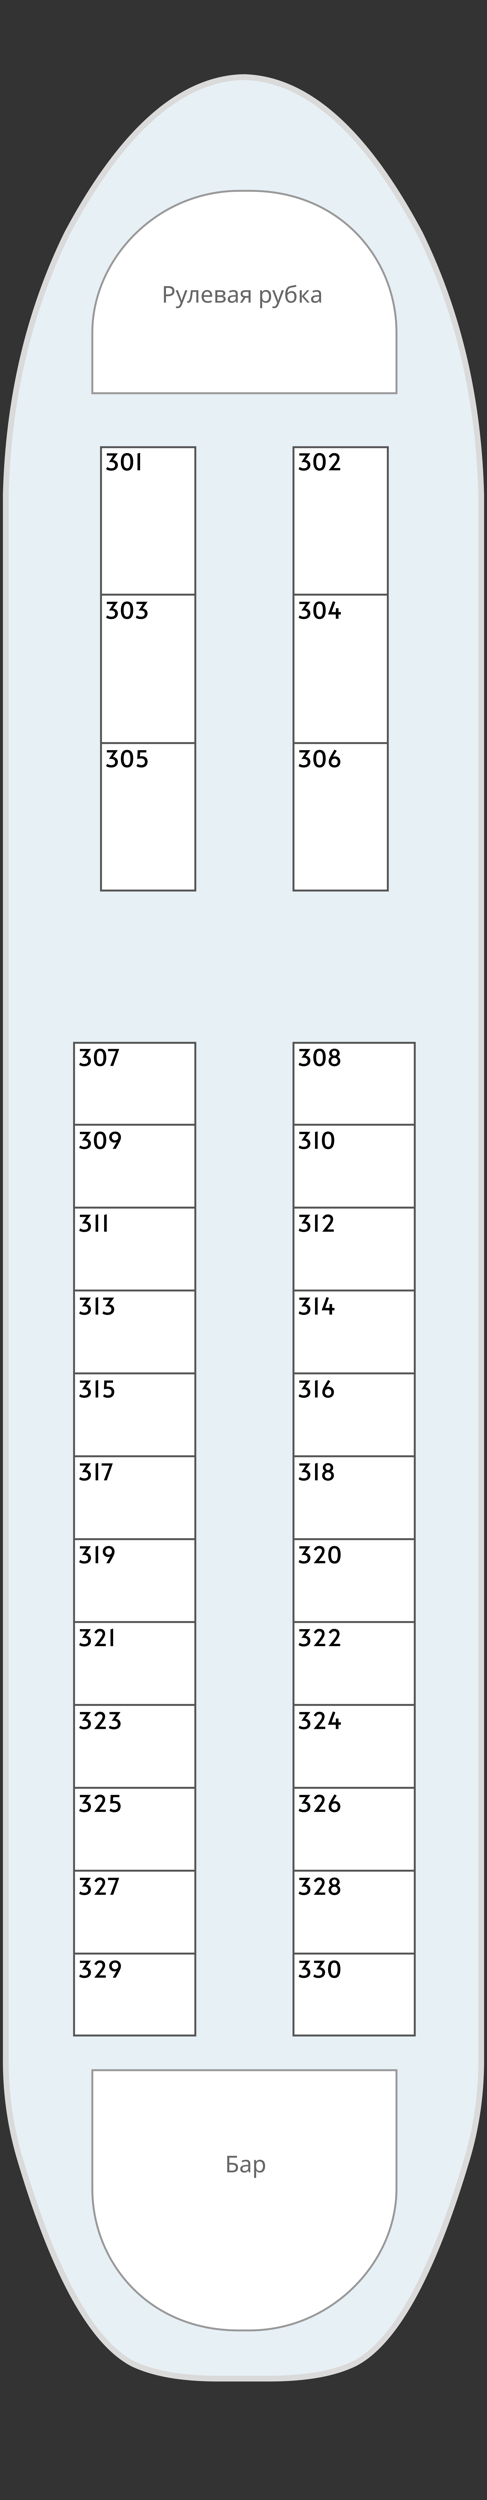 <?xml version="1.0"?>
<svg xmlns="http://www.w3.org/2000/svg" width="253" height="1297" viewBox="0 0 253 1297" fill="none">
<rect x="0" y="0" width="253" height="1297" fill="#333333" stroke="none"/>
<g id="&#x412;&#x435;&#x440;&#x445;&#x43D;&#x44F;&#x44F; &#x43F;&#x430;&#x43B;&#x443;&#x431;&#x430;">
<g id="&#x441;&#x445;&#x435;&#x43C;&#x430;">
<g id="&#x43F;&#x430;&#x43B;&#x443;&#x431;&#x430;">
<path d="M126.042 40L126.225 40L126.96 40C159.522 40.988 189.973 68.123 218.313 121.407C228.778 142.858 236.676 165.573 241.999 189.556C246.715 210.878 249.375 233.186 249.989 256.483L249.988 1066.88C250.172 1085.07 247.785 1102.57 242.827 1119.39C242.583 1120.33 242.307 1121.25 242.001 1122.16C234.593 1146.78 226.881 1167.18 218.864 1183.36C208.948 1203.48 198.542 1217.1 187.647 1224.22C186.546 1224.9 185.444 1225.55 184.342 1226.15C180.363 1228.08 175.803 1229.67 170.662 1230.91C162.155 1232.93 152.024 1233.96 140.272 1234L112.728 1234C100.976 1233.96 90.877 1232.93 82.43 1230.91C77.228 1229.67 72.637 1228.08 68.658 1226.15C67.556 1225.55 66.486 1224.9 65.445 1224.22C54.55 1217.1 44.113 1203.48 34.136 1183.35C25.813 1166.58 17.825 1145.26 10.173 1119.39C5.215 1102.57 2.828 1085.07 3.012 1066.88L3.012 256.483C4.298 207.017 14.856 161.991 34.688 121.406C63.029 68.166 93.479 41.03 126.042 40Z" fill="#E7F0F5"/>
<path d="M126.225 40C126.165 40 126.104 40 126.042 40M126.225 40L126.96 40C159.522 40.988 189.973 68.123 218.313 121.407C228.778 142.858 236.676 165.573 241.999 189.556C246.715 210.878 249.375 233.186 249.989 256.483L249.988 1066.88C250.172 1085.07 247.785 1102.57 242.827 1119.39C242.583 1120.33 242.307 1121.25 242.001 1122.16C234.593 1146.78 226.881 1167.18 218.864 1183.36C208.948 1203.48 198.542 1217.1 187.647 1224.22C186.546 1224.9 185.444 1225.55 184.342 1226.15C180.363 1228.08 175.803 1229.67 170.662 1230.91C162.155 1232.93 152.024 1233.96 140.272 1234L112.728 1234C100.976 1233.96 90.877 1232.93 82.43 1230.91C77.228 1229.67 72.637 1228.08 68.658 1226.15C67.556 1225.55 66.486 1224.9 65.445 1224.22C54.55 1217.1 44.113 1203.48 34.136 1183.35C25.813 1166.58 17.825 1145.26 10.173 1119.39C5.215 1102.57 2.828 1085.07 3.012 1066.88L3.012 256.483C4.298 207.017 14.856 161.991 34.688 121.406C63.029 68.166 93.479 41.03 126.042 40M126.225 40L126.042 40" stroke="#DADADA" stroke-width="3"/>
</g>
<g id="&#x43A;&#x43E;&#x43D;&#x442;&#x443;&#x440;&#x44B; &#x43A;&#x430;&#x44E;&#x442;">
<g id="Vector 172">
<path d="M52.469 232H101.469V308.5V385.5V462H52.469V385.5V308.5V232Z" fill="white"/>
<path d="M52.469 308.5V232H101.469V308.5M52.469 308.5H101.469M52.469 308.5V385.5M101.469 308.5V385.5M101.469 385.5V462H52.469V385.5M101.469 385.5H52.469" stroke="#555555"/>
</g>
<g id="Vector 173">
<path d="M152.469 232H201.469V308.5V385.5V462H152.469V385.5V308.5V232Z" fill="white"/>
<path d="M152.469 308.5V232H201.469V308.5M152.469 308.5H201.469M152.469 308.5V385.5M201.469 308.5V385.5M201.469 385.5V462H152.469V385.5M201.469 385.5H152.469" stroke="#555555"/>
</g>
<g id="Vector 174">
<path d="M38.469 541H101.469V583.5V626.5V669.5V712.5V755.5V798.5V841.5V884.5V927.5V970.5V1013.5V1056H38.469V1013.5V970.5V927.5V884.5V841.5V798.5V755.5V712.5V669.5V626.5V583.5V541Z" fill="white"/>
<path d="M38.469 583.5V541H101.469V583.5M38.469 583.5H101.469M38.469 583.5V626.5M101.469 583.5V626.5M101.469 626.5H38.469M101.469 626.5V669.5M38.469 626.5V669.5M38.469 669.5H101.469M38.469 669.5V712.5M101.469 669.5V712.5M101.469 712.5H38.469M101.469 712.5V755.5M38.469 712.5V755.5M38.469 755.5H101.469M38.469 755.5V798.5M101.469 755.5V798.5M101.469 798.5H38.469M101.469 798.5V841.5M38.469 798.5V841.5M38.469 841.5H101.469M38.469 841.5V884.5M101.469 841.5V884.5M101.469 927.5H38.469M101.469 927.5V970.5M101.469 927.5V884.5M38.469 927.5V970.5M38.469 927.5V884.5M38.469 970.5H101.469M38.469 970.5V1013.5M101.469 970.5V1013.5M101.469 1013.5V1056H38.469V1013.5M101.469 1013.5H38.469M38.469 884.5H101.469" stroke="#555555"/>
</g>
<g id="Vector 175">
<path d="M152.469 541H215.469V583.5V626.5V669.5V712.5V755.5V798.5V841.5V884.5V927.5V970.5V1013.5V1056H152.469V1013.5V970.5V927.5V884.5V841.5V798.5V755.5V712.5V669.5V626.5V583.5V541Z" fill="white"/>
<path d="M152.469 583.5V541H215.469V583.5M152.469 583.5H215.469M152.469 583.5V626.5M215.469 583.5V626.5M215.469 626.5H152.469M215.469 626.5V669.5M152.469 626.5V669.5M152.469 669.5H215.469M152.469 669.5V712.5M215.469 669.5V712.5M215.469 712.5H152.469M215.469 712.5V755.5M152.469 712.5V755.5M152.469 755.5H215.469M152.469 755.5V798.5M215.469 755.5V798.5M215.469 798.5H152.469M215.469 798.5V841.5M152.469 798.5V841.5M152.469 841.5H215.469M152.469 841.5V884.5M215.469 841.5V884.5M215.469 884.5H152.469M215.469 884.5V927.5M152.469 884.5V927.5M152.469 927.5H215.469M152.469 927.5V970.5M215.469 927.5V970.5M215.469 970.5H152.469M215.469 970.5V1013.5M152.469 970.5V1013.5M152.469 1013.5V1056H215.469V1013.5M152.469 1013.5H215.469" stroke="#555555"/>
</g>
</g>
<path id="Vector 181" d="M205.969 204H47.969V172.5C47.969 134.5 81.469 99 124.469 99H129.969C176.969 99 205.969 134.5 205.969 172.5V204Z" fill="white" stroke="#999999"/>
<path id="Vector 182" d="M47.969 1074L205.969 1074L205.969 1135.5C205.969 1173.5 172.469 1209 129.469 1209L123.969 1209C76.969 1209 47.969 1173.5 47.969 1135.5L47.969 1074Z" fill="white" stroke="#999999"/>
</g>
<g id="text-labels">
<path id="&#x411;&#x430;&#x440;" d="M118.048 1127L118.048 1118.43L123.136 1118.43L123.136 1119.38L119.128 1119.38L119.128 1122.06L120.4 1122.06C121.256 1122.06 121.92 1122.17 122.392 1122.38C122.864 1122.59 123.192 1122.88 123.376 1123.25C123.56 1123.61 123.652 1124.02 123.652 1124.49C123.652 1125.01 123.548 1125.46 123.34 1125.84C123.14 1126.21 122.812 1126.5 122.356 1126.7C121.9 1126.9 121.3 1127 120.556 1127L118.048 1127ZM120.448 1126.08C121.216 1126.08 121.756 1125.95 122.068 1125.69C122.38 1125.43 122.536 1125.03 122.536 1124.49C122.536 1124.13 122.46 1123.83 122.308 1123.62C122.164 1123.39 121.924 1123.23 121.588 1123.14C121.26 1123.04 120.82 1122.99 120.268 1122.99L119.128 1122.99L119.128 1126.08L120.448 1126.08ZM127.723 1120.46C128.507 1120.46 129.087 1120.63 129.463 1120.98C129.839 1121.32 130.027 1121.87 130.026 1122.62L130.026 1127L129.258 1127L129.054 1126.09L129.006 1126.09C128.822 1126.32 128.63 1126.52 128.43 1126.68C128.238 1126.83 128.014 1126.94 127.758 1127.01C127.51 1127.09 127.206 1127.12 126.846 1127.12C126.462 1127.12 126.114 1127.05 125.802 1126.92C125.498 1126.78 125.258 1126.57 125.082 1126.29C124.906 1126.01 124.818 1125.65 124.818 1125.21C124.818 1124.57 125.07 1124.08 125.574 1123.74C126.078 1123.39 126.854 1123.19 127.902 1123.16L128.994 1123.13L128.994 1122.74C128.994 1122.21 128.879 1121.83 128.647 1121.63C128.415 1121.42 128.087 1121.31 127.663 1121.31C127.327 1121.31 127.007 1121.37 126.703 1121.47C126.399 1121.57 126.115 1121.68 125.851 1121.81L125.527 1121.01C125.807 1120.86 126.139 1120.73 126.523 1120.63C126.907 1120.52 127.307 1120.46 127.723 1120.46ZM128.034 1123.89C127.234 1123.93 126.678 1124.05 126.366 1124.28C126.062 1124.5 125.91 1124.82 125.91 1125.23C125.91 1125.59 126.018 1125.85 126.234 1126.02C126.458 1126.19 126.742 1126.27 127.086 1126.27C127.63 1126.27 128.082 1126.12 128.442 1125.83C128.802 1125.52 128.982 1125.06 128.982 1124.43L128.982 1123.86L128.034 1123.89ZM135.073 1120.45C135.865 1120.45 136.501 1120.73 136.981 1121.28C137.469 1121.83 137.713 1122.66 137.713 1123.77C137.713 1124.5 137.601 1125.12 137.377 1125.62C137.161 1126.12 136.853 1126.49 136.453 1126.75C136.061 1127 135.597 1127.12 135.061 1127.12C134.733 1127.12 134.441 1127.08 134.185 1126.99C133.929 1126.9 133.709 1126.79 133.525 1126.65C133.349 1126.51 133.197 1126.35 133.069 1126.19L132.997 1126.19C133.013 1126.32 133.029 1126.49 133.045 1126.7C133.061 1126.91 133.069 1127.09 133.069 1127.24L133.069 1129.88L132.013 1129.88L132.013 1120.57L132.877 1120.57L133.021 1121.45L133.069 1121.45C133.197 1121.26 133.349 1121.09 133.525 1120.94C133.709 1120.79 133.925 1120.67 134.173 1120.58C134.429 1120.49 134.729 1120.45 135.073 1120.45ZM134.881 1121.34C134.449 1121.34 134.101 1121.42 133.837 1121.59C133.573 1121.75 133.381 1121.99 133.261 1122.32C133.141 1122.65 133.077 1123.07 133.069 1123.57L133.069 1123.77C133.069 1124.3 133.125 1124.75 133.237 1125.12C133.349 1125.49 133.537 1125.77 133.801 1125.96C134.073 1126.15 134.441 1126.25 134.905 1126.25C135.297 1126.25 135.617 1126.14 135.865 1125.92C136.121 1125.71 136.309 1125.41 136.429 1125.05C136.557 1124.67 136.621 1124.24 136.621 1123.76C136.621 1123.03 136.477 1122.44 136.189 1122C135.909 1121.56 135.473 1121.34 134.881 1121.34Z" fill="#666666"/>
<path id="&#x420;&#x443;&#x43B;&#x435;&#x432;&#x430;&#x44F; &#x440;&#x443;&#x431;&#x43A;&#x430;" d="M87.418 148.436C88.538 148.436 89.354 148.656 89.866 149.096C90.378 149.536 90.634 150.156 90.634 150.956C90.634 151.308 90.574 151.648 90.454 151.976C90.342 152.296 90.154 152.584 89.89 152.84C89.626 153.096 89.274 153.3 88.834 153.452C88.394 153.596 87.854 153.668 87.214 153.668L86.23 153.668L86.23 157.004L85.15 157.004L85.15 148.436L87.418 148.436ZM87.322 149.36L86.23 149.36L86.23 152.744L87.094 152.744C87.638 152.744 88.09 152.688 88.45 152.576C88.81 152.456 89.078 152.268 89.254 152.012C89.43 151.756 89.518 151.42 89.518 151.004C89.518 150.452 89.342 150.04 88.99 149.768C88.638 149.496 88.082 149.36 87.322 149.36ZM91.264 150.572L92.392 150.572L93.784 154.232C93.864 154.448 93.935 154.656 93.999 154.856C94.071 155.056 94.135 155.252 94.191 155.444C94.247 155.628 94.291 155.808 94.323 155.984L94.371 155.984C94.419 155.784 94.495 155.524 94.599 155.204C94.703 154.876 94.811 154.548 94.924 154.22L96.232 150.572L97.372 150.573L94.599 157.892C94.447 158.292 94.267 158.64 94.059 158.936C93.859 159.24 93.611 159.472 93.315 159.632C93.027 159.8 92.675 159.884 92.259 159.884C92.067 159.884 91.899 159.872 91.755 159.848C91.611 159.832 91.487 159.812 91.383 159.788L91.383 158.948C91.471 158.964 91.575 158.98 91.695 158.996C91.823 159.012 91.955 159.02 92.091 159.02C92.339 159.02 92.551 158.972 92.727 158.876C92.911 158.788 93.067 158.656 93.195 158.48C93.323 158.312 93.431 158.112 93.519 157.88L93.855 157.028L91.264 150.572ZM103.05 157.005L101.982 157.005L101.982 151.449L100.086 151.449C100.006 152.465 99.906 153.333 99.786 154.053C99.666 154.765 99.514 155.345 99.33 155.793C99.146 156.241 98.926 156.569 98.67 156.777C98.414 156.985 98.114 157.089 97.77 157.089C97.666 157.089 97.562 157.081 97.458 157.065C97.362 157.057 97.282 157.037 97.218 157.005L97.218 156.213C97.266 156.229 97.318 156.241 97.374 156.249C97.43 156.257 97.486 156.261 97.542 156.261C97.718 156.261 97.878 156.189 98.022 156.045C98.166 155.901 98.294 155.681 98.406 155.385C98.526 155.089 98.634 154.717 98.73 154.269C98.826 153.813 98.91 153.277 98.982 152.661C99.054 152.045 99.118 151.349 99.174 150.573L103.05 150.573L103.05 157.005ZM107.576 150.453C108.128 150.453 108.6 150.573 108.992 150.813C109.392 151.053 109.696 151.393 109.904 151.833C110.12 152.265 110.228 152.773 110.228 153.357L110.228 153.993L105.824 153.993C105.84 154.721 106.024 155.277 106.376 155.661C106.736 156.037 107.236 156.225 107.876 156.225C108.284 156.225 108.644 156.189 108.956 156.117C109.276 156.037 109.604 155.925 109.94 155.781L109.94 156.705C109.612 156.849 109.288 156.953 108.968 157.017C108.648 157.089 108.268 157.125 107.828 157.125C107.22 157.125 106.68 157.001 106.208 156.753C105.744 156.505 105.38 156.137 105.116 155.649C104.86 155.153 104.732 154.549 104.732 153.837C104.732 153.133 104.848 152.529 105.08 152.025C105.32 151.521 105.652 151.133 106.076 150.861C106.508 150.589 107.008 150.453 107.576 150.453ZM107.564 151.317C107.06 151.317 106.66 151.481 106.364 151.809C106.076 152.129 105.904 152.577 105.848 153.153L109.124 153.153C109.124 152.785 109.068 152.465 108.956 152.193C108.844 151.921 108.672 151.709 108.44 151.557C108.216 151.397 107.924 151.317 107.564 151.317ZM117.037 152.193C117.037 152.593 116.917 152.905 116.677 153.129C116.437 153.353 116.129 153.505 115.753 153.585L115.753 153.633C116.153 153.689 116.501 153.833 116.797 154.065C117.093 154.289 117.241 154.641 117.241 155.121C117.241 155.393 117.189 155.645 117.085 155.877C116.989 156.109 116.837 156.309 116.629 156.477C116.421 156.645 116.153 156.777 115.825 156.873C115.497 156.961 115.101 157.005 114.637 157.005L111.865 157.005L111.865 150.573L114.625 150.573C115.081 150.573 115.489 150.625 115.849 150.729C116.217 150.825 116.505 150.993 116.713 151.233C116.929 151.465 117.037 151.785 117.037 152.193ZM116.149 155.121C116.149 154.753 116.009 154.489 115.729 154.329C115.449 154.169 115.037 154.089 114.493 154.089L112.921 154.089L112.921 156.153L114.517 156.153C115.045 156.153 115.449 156.077 115.729 155.925C116.009 155.765 116.149 155.497 116.149 155.121ZM115.969 152.325C115.969 152.021 115.857 151.801 115.633 151.665C115.417 151.521 115.061 151.449 114.565 151.449L112.921 151.449L112.921 153.213L114.373 153.213C114.893 153.213 115.289 153.141 115.561 152.997C115.833 152.853 115.969 152.629 115.969 152.325ZM121.215 150.465C121.999 150.465 122.579 150.637 122.955 150.981C123.331 151.326 123.519 151.874 123.519 152.626L123.519 157.006L122.751 157.005L122.547 156.093L122.499 156.093C122.315 156.325 122.123 156.521 121.923 156.681C121.731 156.833 121.507 156.945 121.251 157.017C121.003 157.089 120.699 157.125 120.339 157.125C119.955 157.125 119.607 157.057 119.295 156.921C118.991 156.785 118.751 156.577 118.575 156.297C118.399 156.009 118.311 155.649 118.311 155.217C118.311 154.577 118.563 154.085 119.067 153.741C119.571 153.389 120.347 153.197 121.395 153.165L122.487 153.129L122.487 152.745C122.487 152.209 122.371 151.837 122.139 151.629C121.907 151.421 121.579 151.317 121.155 151.317C120.819 151.317 120.499 151.369 120.195 151.473C119.891 151.569 119.607 151.681 119.343 151.809L119.019 151.017C119.299 150.865 119.631 150.737 120.015 150.633C120.399 150.521 120.799 150.465 121.215 150.465ZM121.527 153.897C120.727 153.929 120.171 154.057 119.859 154.281C119.555 154.505 119.403 154.821 119.403 155.229C119.403 155.589 119.511 155.853 119.727 156.021C119.951 156.189 120.235 156.273 120.579 156.273C121.123 156.273 121.575 156.125 121.935 155.829C122.295 155.525 122.475 155.061 122.475 154.437L122.475 153.861L121.527 153.897ZM125.902 157.006L124.678 157.006L126.514 154.306C126.266 154.242 126.026 154.142 125.794 154.006C125.562 153.862 125.374 153.666 125.23 153.418C125.086 153.162 125.014 152.846 125.014 152.47C125.014 151.854 125.222 151.386 125.638 151.066C126.054 150.738 126.606 150.574 127.294 150.574L130.174 150.574L130.174 157.006L129.118 157.006L129.118 154.45L127.558 154.45L125.902 157.006ZM126.034 152.482C126.034 152.85 126.17 153.126 126.442 153.31C126.722 153.486 127.11 153.574 127.606 153.574L129.118 153.574L129.118 151.45L127.402 151.45C126.914 151.45 126.562 151.546 126.346 151.738C126.138 151.93 126.034 152.178 126.034 152.482ZM138.211 150.454C139.003 150.454 139.638 150.73 140.118 151.282C140.606 151.834 140.85 152.666 140.85 153.778C140.85 154.506 140.738 155.122 140.514 155.626C140.298 156.122 139.99 156.498 139.59 156.754C139.198 157.002 138.734 157.126 138.198 157.126C137.87 157.126 137.578 157.082 137.322 156.994C137.066 156.906 136.846 156.794 136.662 156.658C136.486 156.514 136.334 156.358 136.206 156.19L136.134 156.19C136.15 156.326 136.166 156.498 136.182 156.706C136.198 156.914 136.206 157.094 136.206 157.246L136.206 159.886L135.15 159.886L135.151 150.574L136.015 150.574L136.158 151.45L136.206 151.45C136.334 151.266 136.486 151.098 136.662 150.946C136.846 150.794 137.062 150.674 137.311 150.586C137.567 150.498 137.867 150.454 138.211 150.454ZM138.018 151.342C137.586 151.342 137.238 151.426 136.974 151.594C136.71 151.754 136.518 151.998 136.398 152.326C136.278 152.654 136.214 153.07 136.206 153.574L136.206 153.778C136.206 154.306 136.262 154.754 136.374 155.122C136.486 155.49 136.674 155.77 136.938 155.962C137.21 156.154 137.578 156.25 138.042 156.25C138.434 156.25 138.754 156.142 139.002 155.926C139.258 155.71 139.446 155.418 139.566 155.05C139.694 154.674 139.758 154.246 139.758 153.766C139.758 153.03 139.614 152.442 139.326 152.002C139.046 151.562 138.61 151.342 138.018 151.342ZM141.408 150.574L142.536 150.574L143.928 154.234C144.008 154.45 144.08 154.658 144.144 154.858C144.216 155.058 144.28 155.254 144.336 155.446C144.392 155.63 144.436 155.81 144.468 155.986L144.516 155.986C144.564 155.786 144.64 155.526 144.744 155.206C144.848 154.878 144.956 154.55 145.068 154.222L146.376 150.574L147.516 150.574L144.744 157.894C144.592 158.294 144.412 158.642 144.204 158.938C144.004 159.242 143.756 159.474 143.46 159.634C143.172 159.802 142.82 159.886 142.404 159.886C142.212 159.886 142.044 159.874 141.9 159.85C141.756 159.834 141.632 159.814 141.528 159.79L141.528 158.95C141.616 158.966 141.72 158.982 141.84 158.998C141.968 159.014 142.1 159.022 142.236 159.022C142.484 159.022 142.696 158.974 142.872 158.878C143.056 158.79 143.212 158.658 143.34 158.482C143.468 158.314 143.576 158.114 143.664 157.882L144 157.03L141.408 150.574ZM148.197 153.142C148.197 152.206 148.289 151.41 148.473 150.754C148.665 150.09 148.957 149.562 149.349 149.171C149.749 148.771 150.261 148.503 150.885 148.367C151.405 148.255 151.913 148.155 152.409 148.067C152.905 147.979 153.369 147.899 153.801 147.827L153.981 148.751C153.773 148.783 153.541 148.823 153.285 148.871C153.029 148.911 152.769 148.955 152.505 149.003C152.241 149.043 151.985 149.087 151.737 149.135C151.497 149.175 151.285 149.215 151.101 149.255C150.837 149.311 150.601 149.407 150.393 149.543C150.185 149.671 150.005 149.847 149.853 150.071C149.709 150.295 149.593 150.571 149.505 150.899C149.417 151.227 149.365 151.615 149.349 152.063L149.421 152.063C149.533 151.911 149.685 151.755 149.877 151.595C150.077 151.435 150.313 151.299 150.585 151.187C150.865 151.075 151.181 151.019 151.533 151.019C152.093 151.019 152.557 151.143 152.925 151.391C153.301 151.631 153.581 151.967 153.765 152.399C153.957 152.831 154.053 153.335 154.053 153.911C154.053 154.623 153.929 155.219 153.681 155.699C153.433 156.179 153.089 156.539 152.649 156.779C152.209 157.011 151.697 157.127 151.113 157.127C150.673 157.127 150.273 157.043 149.913 156.875C149.553 156.699 149.245 156.443 148.989 156.107C148.733 155.77 148.537 155.354 148.401 154.858C148.265 154.362 148.197 153.79 148.197 153.142ZM151.197 156.251C151.549 156.251 151.853 156.179 152.109 156.035C152.373 155.891 152.577 155.655 152.721 155.327C152.865 154.999 152.937 154.563 152.937 154.019C152.937 153.363 152.813 152.847 152.565 152.471C152.325 152.087 151.925 151.895 151.365 151.895C151.013 151.895 150.693 151.975 150.405 152.135C150.117 152.287 149.877 152.463 149.685 152.663C149.493 152.863 149.357 153.031 149.277 153.167C149.277 153.559 149.305 153.939 149.361 154.307C149.417 154.675 149.513 155.007 149.649 155.303C149.793 155.591 149.989 155.823 150.237 155.999C150.493 156.167 150.813 156.251 151.197 156.251ZM159.521 150.575L160.673 150.575L157.925 153.671L160.901 157.007L159.677 157.007L156.773 153.743L156.773 157.007L155.717 157.007L155.717 150.575L156.773 150.575L156.773 153.695L159.521 150.575ZM164.504 150.467C165.288 150.467 165.868 150.639 166.244 150.983C166.62 151.327 166.808 151.875 166.808 152.627L166.808 157.007L166.04 157.007L165.836 156.095L165.788 156.095C165.604 156.327 165.412 156.523 165.212 156.683C165.02 156.835 164.796 156.947 164.54 157.019C164.292 157.091 163.988 157.127 163.628 157.127C163.244 157.127 162.896 157.059 162.584 156.923C162.28 156.787 162.04 156.579 161.864 156.299C161.688 156.011 161.6 155.651 161.6 155.219C161.6 154.579 161.852 154.087 162.356 153.743C162.86 153.391 163.636 153.199 164.684 153.167L165.776 153.131L165.776 152.747C165.776 152.211 165.66 151.839 165.428 151.631C165.196 151.423 164.868 151.319 164.444 151.319C164.108 151.319 163.788 151.371 163.484 151.475C163.18 151.571 162.896 151.683 162.632 151.811L162.308 151.019C162.588 150.867 162.92 150.739 163.304 150.635C163.688 150.523 164.088 150.467 164.504 150.467ZM164.816 153.899C164.016 153.931 163.46 154.059 163.148 154.283C162.844 154.507 162.692 154.823 162.692 155.231C162.692 155.591 162.8 155.855 163.016 156.023C163.24 156.191 163.524 156.275 163.868 156.275C164.412 156.275 164.864 156.127 165.224 155.831C165.584 155.527 165.764 155.063 165.764 154.439L165.764 153.863L164.816 153.899Z" fill="#666666"/>
<path id="301" d="M57.793 244.18C57.281 244.18 56.765 244.108 56.245 243.964C55.733 243.812 55.361 243.62 55.129 243.388L55.693 242.248C55.933 242.44 56.237 242.608 56.605 242.752C56.973 242.888 57.349 242.956 57.733 242.956C59.101 242.956 59.785 242.4 59.785 241.288C59.785 240.816 59.597 240.436 59.221 240.148C58.853 239.86 58.353 239.716 57.721 239.716C57.282 239.716 56.91 239.74 56.605 239.788L58.814 236.356L55.502 236.356L55.502 235.18L61.202 235.18L58.706 238.744C59.21 238.76 59.654 238.88 60.038 239.104C60.429 239.328 60.73 239.624 60.938 239.992C61.145 240.352 61.249 240.752 61.249 241.192C61.249 241.768 61.113 242.284 60.841 242.74C60.569 243.188 60.173 243.54 59.653 243.796C59.133 244.052 58.513 244.18 57.793 244.18ZM65.998 244.181C64.894 244.181 64.082 243.756 63.562 242.908C63.042 242.06 62.782 240.956 62.782 239.596C62.782 238.196 63.034 237.088 63.538 236.272C64.042 235.448 64.862 235.037 65.998 235.037C68.134 235.037 69.202 236.557 69.202 239.597C69.202 240.981 68.942 242.093 68.422 242.933C67.902 243.765 67.094 244.181 65.998 244.181ZM65.998 242.957C66.654 242.957 67.106 242.645 67.354 242.021C67.61 241.389 67.738 240.581 67.738 239.597C67.738 238.565 67.614 237.749 67.366 237.149C67.118 236.549 66.662 236.249 65.998 236.249C65.334 236.249 64.874 236.549 64.618 237.149C64.37 237.748 64.246 238.564 64.246 239.596C64.246 241.836 64.83 242.957 65.998 242.957ZM71.428 235.313L72.784 234.929L72.784 244.001L71.427 244.001L71.428 235.313Z" fill="black"/>
<path id="303" d="M57.793 321.18C57.281 321.18 56.765 321.108 56.245 320.964C55.733 320.812 55.361 320.62 55.129 320.388L55.693 319.248C55.933 319.44 56.237 319.608 56.605 319.752C56.973 319.888 57.349 319.956 57.733 319.956C59.101 319.956 59.785 319.4 59.785 318.288C59.785 317.816 59.597 317.436 59.221 317.148C58.853 316.86 58.353 316.716 57.721 316.716C57.282 316.716 56.91 316.74 56.605 316.788L58.814 313.356L55.502 313.356L55.502 312.18L61.202 312.18L58.706 315.744C59.21 315.76 59.654 315.88 60.038 316.104C60.429 316.328 60.73 316.624 60.938 316.992C61.145 317.352 61.249 317.752 61.249 318.192C61.249 318.768 61.113 319.284 60.841 319.74C60.569 320.188 60.173 320.54 59.653 320.796C59.133 321.052 58.513 321.18 57.793 321.18ZM65.998 321.181C64.894 321.181 64.082 320.756 63.562 319.908C63.042 319.06 62.782 317.956 62.782 316.596C62.782 315.196 63.034 314.088 63.538 313.272C64.042 312.448 64.862 312.037 65.998 312.037C68.134 312.037 69.202 313.557 69.202 316.597C69.202 317.981 68.942 319.093 68.422 319.933C67.902 320.765 67.094 321.181 65.998 321.181ZM65.998 319.957C66.654 319.957 67.106 319.645 67.354 319.021C67.61 318.389 67.738 317.581 67.738 316.597C67.738 315.565 67.614 314.749 67.366 314.149C67.118 313.549 66.662 313.249 65.998 313.249C65.334 313.249 64.874 313.549 64.618 314.149C64.37 314.748 64.246 315.564 64.246 316.596C64.246 318.836 64.83 319.957 65.998 319.957ZM73.204 321.181C72.692 321.181 72.175 321.109 71.656 320.965C71.144 320.813 70.772 320.621 70.54 320.389L71.104 319.249C71.344 319.441 71.648 319.609 72.016 319.753C72.384 319.889 72.76 319.957 73.144 319.957C74.512 319.957 75.196 319.401 75.196 318.289C75.196 317.817 75.008 317.437 74.632 317.149C74.264 316.861 73.764 316.717 73.132 316.717C72.692 316.717 72.32 316.741 72.016 316.789L74.224 313.357L70.912 313.357L70.912 312.181L76.612 312.181L74.116 315.745C74.62 315.761 75.064 315.881 75.448 316.105C75.84 316.329 76.14 316.625 76.348 316.993C76.556 317.353 76.66 317.753 76.66 318.193C76.66 318.769 76.524 319.285 76.252 319.741C75.98 320.189 75.584 320.541 75.064 320.797C74.543 321.053 73.924 321.181 73.204 321.181Z" fill="black"/>
<path id="305" d="M57.793 398.18C57.281 398.18 56.765 398.108 56.245 397.964C55.733 397.812 55.361 397.62 55.129 397.388L55.693 396.248C55.933 396.44 56.237 396.608 56.605 396.752C56.973 396.888 57.349 396.956 57.733 396.956C59.101 396.956 59.785 396.4 59.785 395.288C59.785 394.816 59.597 394.436 59.221 394.148C58.853 393.86 58.353 393.716 57.721 393.716C57.282 393.716 56.91 393.74 56.605 393.788L58.814 390.356L55.502 390.356L55.502 389.18L61.202 389.18L58.706 392.744C59.21 392.76 59.654 392.88 60.038 393.104C60.429 393.328 60.73 393.624 60.938 393.992C61.145 394.352 61.249 394.752 61.249 395.192C61.249 395.768 61.113 396.284 60.841 396.74C60.569 397.188 60.173 397.54 59.653 397.796C59.133 398.052 58.513 398.18 57.793 398.18ZM65.998 398.181C64.894 398.181 64.082 397.756 63.562 396.908C63.042 396.06 62.782 394.956 62.782 393.596C62.782 392.196 63.034 391.088 63.538 390.272C64.042 389.448 64.862 389.037 65.998 389.037C68.134 389.037 69.202 390.557 69.202 393.597C69.202 394.981 68.942 396.093 68.422 396.933C67.902 397.765 67.094 398.181 65.998 398.181ZM65.998 396.957C66.654 396.957 67.106 396.645 67.354 396.021C67.61 395.389 67.738 394.581 67.738 393.597C67.738 392.565 67.614 391.749 67.366 391.149C67.118 390.549 66.662 390.249 65.998 390.249C65.334 390.249 64.874 390.549 64.618 391.149C64.37 391.748 64.246 392.564 64.246 393.596C64.246 395.836 64.83 396.957 65.998 396.957ZM73.456 398.181C72.927 398.181 72.439 398.113 71.992 397.977C71.552 397.841 71.18 397.641 70.876 397.377L71.488 396.249C71.664 396.401 71.924 396.553 72.268 396.705C72.612 396.849 72.996 396.921 73.42 396.921C73.964 396.921 74.408 396.769 74.752 396.465C75.104 396.153 75.28 395.733 75.28 395.205C75.28 394.709 75.12 394.301 74.8 393.981C74.488 393.653 73.98 393.489 73.276 393.489C72.916 393.489 72.54 393.521 72.148 393.585C71.756 393.649 71.48 393.725 71.32 393.813L71.5 389.181L76.024 389.181L76.024 390.357L72.808 390.357L72.688 392.445C72.92 392.381 73.256 392.349 73.696 392.349C74.624 392.349 75.352 392.593 75.88 393.081C76.416 393.561 76.684 394.225 76.684 395.073C76.684 395.681 76.556 396.221 76.3 396.693C76.052 397.165 75.683 397.533 75.195 397.797C74.707 398.053 74.127 398.181 73.456 398.181Z" fill="black"/>
<path id="307" d="M43.793 553.18C43.281 553.18 42.765 553.108 42.245 552.964C41.733 552.812 41.361 552.62 41.129 552.388L41.693 551.248C41.933 551.44 42.237 551.608 42.605 551.752C42.973 551.888 43.349 551.956 43.733 551.956C45.101 551.956 45.785 551.4 45.785 550.288C45.785 549.816 45.597 549.436 45.221 549.148C44.853 548.86 44.353 548.716 43.721 548.716C43.282 548.716 42.91 548.74 42.605 548.788L44.814 545.356L41.502 545.356L41.502 544.18L47.202 544.18L44.706 547.744C45.21 547.76 45.654 547.88 46.038 548.104C46.429 548.328 46.73 548.624 46.938 548.992C47.145 549.352 47.249 549.752 47.249 550.192C47.249 550.768 47.113 551.284 46.841 551.74C46.569 552.188 46.173 552.54 45.653 552.796C45.133 553.052 44.513 553.18 43.793 553.18ZM51.998 553.181C50.894 553.181 50.082 552.756 49.562 551.908C49.042 551.06 48.782 549.956 48.782 548.596C48.782 547.196 49.034 546.088 49.538 545.272C50.042 544.448 50.862 544.037 51.998 544.037C54.134 544.037 55.202 545.557 55.202 548.597C55.202 549.981 54.942 551.093 54.422 551.933C53.902 552.765 53.094 553.181 51.998 553.181ZM51.998 551.957C52.654 551.957 53.106 551.645 53.354 551.021C53.61 550.389 53.738 549.581 53.738 548.597C53.738 547.565 53.614 546.749 53.366 546.149C53.118 545.549 52.662 545.249 51.998 545.249C51.334 545.249 50.874 545.549 50.618 546.149C50.37 546.748 50.246 547.564 50.246 548.596C50.246 550.836 50.83 551.957 51.998 551.957ZM60.224 545.357L56.12 545.357L56.12 544.181L61.916 544.181L58.819 553.001L57.283 553.001L60.224 545.357Z" fill="black"/>
<path id="309" d="M43.793 596.18C43.281 596.18 42.765 596.108 42.245 595.964C41.733 595.812 41.361 595.62 41.129 595.388L41.693 594.248C41.933 594.44 42.237 594.608 42.605 594.752C42.973 594.888 43.349 594.956 43.733 594.956C45.101 594.956 45.785 594.4 45.785 593.288C45.785 592.816 45.597 592.436 45.221 592.148C44.853 591.86 44.353 591.716 43.721 591.716C43.282 591.716 42.91 591.74 42.605 591.788L44.814 588.356L41.502 588.356L41.502 587.18L47.202 587.18L44.706 590.744C45.21 590.76 45.654 590.88 46.038 591.104C46.429 591.328 46.73 591.624 46.938 591.992C47.145 592.352 47.249 592.752 47.249 593.192C47.249 593.768 47.113 594.284 46.841 594.74C46.569 595.188 46.173 595.54 45.653 595.796C45.133 596.052 44.513 596.18 43.793 596.18ZM51.998 596.181C50.894 596.181 50.082 595.756 49.562 594.908C49.042 594.06 48.782 592.956 48.782 591.596C48.782 590.196 49.034 589.088 49.538 588.272C50.042 587.448 50.862 587.037 51.998 587.037C54.134 587.037 55.202 588.557 55.202 591.597C55.202 592.981 54.942 594.093 54.422 594.933C53.902 595.765 53.094 596.181 51.998 596.181ZM51.998 594.957C52.654 594.957 53.106 594.645 53.354 594.021C53.61 593.389 53.738 592.581 53.738 591.597C53.738 590.565 53.614 589.749 53.366 589.149C53.118 588.549 52.662 588.249 51.998 588.249C51.334 588.249 50.874 588.549 50.618 589.149C50.37 589.748 50.246 590.564 50.246 591.596C50.246 593.836 50.83 594.957 51.998 594.957ZM60.128 593.301C60.16 593.245 60.248 593.097 60.392 592.857C60.536 592.617 60.648 592.449 60.728 592.353C60.432 592.617 60.004 592.749 59.444 592.749C58.916 592.749 58.444 592.625 58.028 592.377C57.62 592.129 57.3 591.789 57.068 591.357C56.844 590.925 56.732 590.445 56.732 589.917C56.732 589.349 56.864 588.849 57.128 588.417C57.392 587.977 57.76 587.637 58.232 587.397C58.712 587.157 59.264 587.037 59.888 587.037C60.432 587.037 60.928 587.157 61.376 587.397C61.824 587.629 62.176 587.969 62.432 588.417C62.696 588.865 62.828 589.385 62.828 589.977C62.828 590.361 62.776 590.733 62.672 591.093C62.568 591.453 62.328 592.001 61.952 592.737C61.576 593.473 60.972 594.561 60.139 596.001L58.58 596.001L60.128 593.301ZM59.768 591.597C60.256 591.597 60.656 591.449 60.968 591.153C61.288 590.857 61.448 590.453 61.448 589.941C61.448 589.429 61.292 589.013 60.98 588.693C60.668 588.365 60.276 588.201 59.804 588.201C59.292 588.201 58.88 588.365 58.568 588.693C58.264 589.013 58.112 589.425 58.112 589.929C58.112 590.449 58.272 590.857 58.592 591.153C58.912 591.449 59.304 591.597 59.768 591.597Z" fill="black"/>
<path id="311" d="M43.793 639.18C43.281 639.18 42.765 639.108 42.245 638.964C41.733 638.812 41.361 638.62 41.129 638.388L41.693 637.248C41.933 637.44 42.237 637.608 42.605 637.752C42.973 637.888 43.349 637.956 43.733 637.956C45.101 637.956 45.785 637.4 45.785 636.288C45.785 635.816 45.597 635.436 45.221 635.148C44.853 634.86 44.353 634.716 43.721 634.716C43.282 634.716 42.91 634.74 42.605 634.788L44.814 631.356L41.502 631.356L41.502 630.18L47.202 630.18L44.706 633.744C45.209 633.76 45.654 633.88 46.038 634.104C46.429 634.328 46.73 634.624 46.938 634.992C47.145 635.352 47.249 635.752 47.249 636.192C47.249 636.768 47.113 637.284 46.841 637.74C46.569 638.188 46.173 638.54 45.653 638.796C45.133 639.052 44.513 639.18 43.793 639.18ZM49.658 630.312L51.014 629.929L51.014 639.001L49.658 639L49.658 630.312ZM54.1 630.313L55.456 629.929L55.455 639.001L54.099 639.001L54.1 630.313Z" fill="black"/>
<path id="313" d="M43.793 682.18C43.281 682.18 42.765 682.108 42.245 681.964C41.733 681.812 41.361 681.62 41.129 681.388L41.693 680.248C41.933 680.44 42.237 680.608 42.605 680.752C42.973 680.888 43.349 680.956 43.733 680.956C45.101 680.956 45.785 680.4 45.785 679.288C45.785 678.816 45.597 678.436 45.221 678.148C44.853 677.86 44.353 677.716 43.721 677.716C43.282 677.716 42.91 677.74 42.605 677.788L44.814 674.356L41.502 674.356L41.502 673.18L47.202 673.18L44.706 676.744C45.209 676.76 45.654 676.88 46.038 677.104C46.429 677.328 46.73 677.624 46.938 677.992C47.145 678.352 47.249 678.752 47.249 679.192C47.249 679.768 47.113 680.284 46.841 680.74C46.569 681.188 46.173 681.54 45.653 681.796C45.133 682.052 44.513 682.18 43.793 682.18ZM49.658 673.312L51.014 672.929L51.014 682.001L49.658 682L49.658 673.312ZM55.875 682.181C55.363 682.181 54.847 682.109 54.327 681.965C53.815 681.813 53.443 681.621 53.211 681.389L53.775 680.249C54.015 680.441 54.319 680.609 54.687 680.753C55.055 680.889 55.431 680.957 55.815 680.957C57.183 680.957 57.867 680.401 57.867 679.289C57.867 678.817 57.679 678.437 57.303 678.149C56.935 677.861 56.435 677.717 55.803 677.717C55.364 677.717 54.992 677.741 54.688 677.789L56.896 674.357L53.584 674.357L53.584 673.181L59.284 673.181L56.788 676.745C57.291 676.761 57.736 676.881 58.12 677.105C58.511 677.329 58.812 677.625 59.02 677.993C59.227 678.353 59.331 678.753 59.331 679.193C59.331 679.769 59.195 680.285 58.923 680.741C58.651 681.189 58.255 681.541 57.735 681.797C57.215 682.053 56.595 682.181 55.875 682.181Z" fill="black"/>
<path id="315" d="M43.793 725.18C43.281 725.18 42.765 725.108 42.245 724.964C41.733 724.812 41.361 724.62 41.129 724.388L41.693 723.248C41.933 723.44 42.237 723.608 42.605 723.752C42.973 723.888 43.349 723.956 43.733 723.956C45.101 723.956 45.785 723.4 45.785 722.288C45.785 721.816 45.597 721.436 45.221 721.148C44.853 720.86 44.353 720.716 43.721 720.716C43.282 720.716 42.91 720.74 42.605 720.788L44.814 717.356L41.502 717.356L41.502 716.18L47.202 716.18L44.706 719.744C45.209 719.76 45.654 719.88 46.038 720.104C46.429 720.328 46.73 720.624 46.938 720.992C47.145 721.352 47.249 721.752 47.249 722.192C47.249 722.768 47.113 723.284 46.841 723.74C46.569 724.188 46.173 724.54 45.653 724.796C45.133 725.052 44.513 725.18 43.793 725.18ZM49.658 716.312L51.014 715.929L51.014 725.001L49.658 725L49.658 716.312ZM56.127 725.181C55.599 725.181 55.111 725.113 54.663 724.977C54.223 724.841 53.851 724.641 53.547 724.377L54.159 723.249C54.335 723.401 54.595 723.553 54.939 723.705C55.283 723.849 55.667 723.921 56.091 723.921C56.635 723.921 57.079 723.769 57.423 723.465C57.775 723.153 57.951 722.733 57.951 722.205C57.952 721.709 57.791 721.301 57.471 720.981C57.16 720.653 56.651 720.489 55.947 720.489C55.587 720.489 55.212 720.521 54.819 720.585C54.428 720.649 54.151 720.725 53.992 720.813L54.172 716.181L58.696 716.181L58.696 717.357L55.48 717.357L55.359 719.445C55.592 719.381 55.928 719.349 56.367 719.349C57.295 719.349 58.023 719.593 58.551 720.081C59.087 720.561 59.355 721.225 59.355 722.073C59.355 722.681 59.227 723.221 58.971 723.693C58.723 724.165 58.355 724.533 57.867 724.797C57.379 725.053 56.799 725.181 56.127 725.181Z" fill="black"/>
<path id="317" d="M43.793 768.18C43.281 768.18 42.765 768.108 42.245 767.964C41.733 767.812 41.361 767.62 41.129 767.388L41.693 766.248C41.933 766.44 42.237 766.608 42.605 766.752C42.973 766.888 43.349 766.956 43.733 766.956C45.101 766.956 45.785 766.4 45.785 765.288C45.785 764.816 45.597 764.436 45.221 764.148C44.853 763.86 44.353 763.716 43.721 763.716C43.282 763.716 42.91 763.74 42.605 763.788L44.814 760.356L41.502 760.356L41.502 759.18L47.202 759.18L44.706 762.744C45.209 762.76 45.654 762.88 46.038 763.104C46.429 763.328 46.73 763.624 46.938 763.992C47.145 764.352 47.249 764.752 47.249 765.192C47.249 765.768 47.113 766.284 46.841 766.74C46.569 767.188 46.173 767.54 45.653 767.796C45.133 768.052 44.513 768.18 43.793 768.18ZM49.658 759.312L51.014 758.929L51.014 768.001L49.658 768L49.658 759.312ZM56.896 760.357L52.792 760.357L52.792 759.181L58.588 759.181L55.491 768.001L53.955 768.001L56.896 760.357Z" fill="black"/>
<path id="319" d="M43.793 811.18C43.281 811.18 42.765 811.108 42.245 810.964C41.733 810.812 41.361 810.62 41.129 810.388L41.693 809.248C41.933 809.44 42.237 809.608 42.605 809.752C42.973 809.888 43.349 809.956 43.733 809.956C45.101 809.956 45.785 809.4 45.785 808.288C45.785 807.816 45.597 807.436 45.221 807.148C44.853 806.86 44.353 806.716 43.721 806.716C43.282 806.716 42.91 806.74 42.605 806.788L44.814 803.356L41.502 803.356L41.502 802.18L47.202 802.18L44.706 805.744C45.209 805.76 45.654 805.88 46.038 806.104C46.429 806.328 46.73 806.624 46.938 806.992C47.145 807.352 47.249 807.752 47.249 808.192C47.249 808.768 47.113 809.284 46.841 809.74C46.569 810.188 46.173 810.54 45.653 810.796C45.133 811.052 44.513 811.18 43.793 811.18ZM49.658 802.312L51.014 801.929L51.014 811.001L49.658 811L49.658 802.312ZM56.799 808.301C56.831 808.245 56.919 808.097 57.063 807.857C57.208 807.617 57.319 807.449 57.4 807.353C57.103 807.617 56.675 807.749 56.115 807.749C55.587 807.749 55.115 807.625 54.7 807.377C54.291 807.129 53.971 806.789 53.739 806.357C53.516 805.925 53.404 805.445 53.404 804.917C53.404 804.349 53.536 803.849 53.8 803.417C54.064 802.977 54.432 802.637 54.904 802.397C55.384 802.157 55.936 802.037 56.56 802.037C57.104 802.037 57.6 802.157 58.048 802.397C58.496 802.629 58.848 802.969 59.104 803.417C59.368 803.865 59.5 804.385 59.5 804.977C59.499 805.361 59.447 805.733 59.343 806.093C59.239 806.453 58.999 807.001 58.623 807.737C58.247 808.473 57.643 809.561 56.811 811.001L55.251 811.001L56.799 808.301ZM56.44 806.597C56.928 806.597 57.328 806.449 57.639 806.153C57.959 805.857 58.12 805.453 58.12 804.941C58.12 804.429 57.964 804.013 57.652 803.693C57.34 803.365 56.948 803.201 56.476 803.201C55.964 803.201 55.552 803.365 55.24 803.693C54.936 804.013 54.784 804.425 54.784 804.929C54.783 805.449 54.944 805.857 55.264 806.153C55.584 806.449 55.975 806.597 56.44 806.597Z" fill="black"/>
<path id="321" d="M43.793 854.18C43.281 854.18 42.765 854.108 42.245 853.964C41.733 853.812 41.361 853.62 41.129 853.388L41.693 852.248C41.933 852.44 42.237 852.608 42.605 852.752C42.973 852.888 43.349 852.956 43.733 852.956C45.101 852.956 45.785 852.4 45.785 851.288C45.785 850.816 45.597 850.436 45.221 850.148C44.853 849.86 44.353 849.716 43.721 849.716C43.282 849.716 42.91 849.74 42.605 849.788L44.814 846.356L41.502 846.356L41.502 845.18L47.202 845.18L44.706 848.744C45.209 848.76 45.654 848.88 46.038 849.104C46.429 849.328 46.73 849.624 46.938 849.992C47.145 850.352 47.249 850.752 47.249 851.192C47.249 851.768 47.113 852.284 46.841 852.74C46.569 853.188 46.173 853.54 45.653 853.796C45.133 854.052 44.513 854.18 43.793 854.18ZM51.926 850.293C52.302 849.789 52.614 849.321 52.862 848.889C53.118 848.457 53.246 848.057 53.246 847.689C53.246 847.241 53.126 846.901 52.886 846.669C52.654 846.429 52.302 846.309 51.83 846.309C51.398 846.309 51.05 846.429 50.786 846.669C50.522 846.909 50.302 847.2 50.126 847.544L49.01 846.944C49.29 846.408 49.658 845.956 50.114 845.588C50.57 845.221 51.154 845.037 51.866 845.037C52.754 845.037 53.434 845.269 53.906 845.733C54.378 846.189 54.614 846.789 54.614 847.533C54.614 848.501 54.134 849.573 53.174 850.749L51.542 852.813L54.962 852.813L54.962 854.001L48.962 854L51.926 850.293ZM57.416 845.313L58.772 844.929L58.772 854.001L57.416 854.001L57.416 845.313Z" fill="black"/>
<path id="323" d="M43.793 897.18C43.281 897.18 42.765 897.108 42.245 896.964C41.733 896.812 41.361 896.62 41.129 896.388L41.693 895.248C41.933 895.44 42.237 895.608 42.605 895.752C42.973 895.888 43.349 895.956 43.733 895.956C45.101 895.956 45.785 895.4 45.785 894.288C45.785 893.816 45.597 893.436 45.221 893.148C44.853 892.86 44.353 892.716 43.721 892.716C43.282 892.716 42.91 892.74 42.605 892.788L44.814 889.356L41.502 889.356L41.502 888.18L47.202 888.18L44.706 891.744C45.209 891.76 45.654 891.88 46.038 892.104C46.429 892.328 46.73 892.624 46.938 892.992C47.145 893.352 47.249 893.752 47.249 894.192C47.249 894.768 47.113 895.284 46.841 895.74C46.569 896.188 46.173 896.54 45.653 896.796C45.133 897.052 44.513 897.18 43.793 897.18ZM51.926 893.293C52.302 892.789 52.614 892.321 52.862 891.889C53.118 891.457 53.246 891.057 53.246 890.689C53.246 890.241 53.126 889.901 52.886 889.669C52.654 889.429 52.302 889.309 51.83 889.309C51.398 889.309 51.05 889.429 50.786 889.669C50.522 889.909 50.302 890.2 50.126 890.544L49.01 889.944C49.29 889.408 49.658 888.956 50.114 888.588C50.57 888.221 51.154 888.037 51.866 888.037C52.754 888.037 53.434 888.269 53.906 888.733C54.378 889.189 54.614 889.789 54.614 890.533C54.614 891.501 54.134 892.573 53.174 893.749L51.542 895.813L54.962 895.813L54.962 897.001L48.962 897L51.926 893.293ZM59.192 897.181C58.68 897.181 58.164 897.109 57.644 896.965C57.132 896.813 56.76 896.621 56.528 896.389L57.092 895.249C57.332 895.441 57.636 895.609 58.004 895.753C58.372 895.889 58.748 895.957 59.132 895.957C60.5 895.957 61.184 895.401 61.184 894.289C61.184 893.817 60.996 893.437 60.62 893.149C60.252 892.861 59.752 892.717 59.12 892.717C58.68 892.717 58.308 892.741 58.004 892.789L60.212 889.357L56.9 889.357L56.9 888.181L62.6 888.181L60.104 891.745C60.608 891.761 61.052 891.881 61.436 892.105C61.828 892.329 62.128 892.625 62.336 892.993C62.544 893.353 62.648 893.753 62.648 894.193C62.648 894.769 62.512 895.285 62.24 895.741C61.968 896.189 61.572 896.541 61.052 896.797C60.532 897.053 59.912 897.181 59.192 897.181Z" fill="black"/>
<path id="325" d="M43.793 940.18C43.281 940.18 42.765 940.108 42.245 939.964C41.733 939.812 41.361 939.62 41.129 939.388L41.693 938.248C41.933 938.44 42.237 938.608 42.605 938.752C42.973 938.888 43.349 938.956 43.733 938.956C45.101 938.956 45.785 938.4 45.785 937.288C45.785 936.816 45.597 936.436 45.221 936.148C44.853 935.86 44.353 935.716 43.721 935.716C43.282 935.716 42.91 935.74 42.605 935.788L44.814 932.356L41.502 932.356L41.502 931.18L47.202 931.18L44.706 934.744C45.209 934.76 45.654 934.88 46.038 935.104C46.429 935.328 46.73 935.624 46.938 935.992C47.145 936.352 47.249 936.752 47.249 937.192C47.249 937.768 47.113 938.284 46.841 938.74C46.569 939.188 46.173 939.54 45.653 939.796C45.133 940.052 44.513 940.18 43.793 940.18ZM51.926 936.293C52.302 935.789 52.614 935.321 52.862 934.889C53.118 934.457 53.246 934.057 53.246 933.689C53.246 933.241 53.126 932.901 52.886 932.669C52.654 932.429 52.302 932.309 51.83 932.309C51.398 932.309 51.05 932.429 50.786 932.669C50.522 932.909 50.302 933.2 50.126 933.544L49.01 932.944C49.29 932.408 49.658 931.956 50.114 931.588C50.57 931.221 51.154 931.037 51.866 931.037C52.754 931.037 53.434 931.269 53.906 931.733C54.378 932.189 54.614 932.789 54.614 933.533C54.614 934.501 54.134 935.573 53.174 936.749L51.542 938.813L54.962 938.813L54.962 940.001L48.962 940L51.926 936.293ZM59.444 940.181C58.916 940.181 58.428 940.113 57.98 939.977C57.54 939.841 57.168 939.641 56.864 939.377L57.476 938.249C57.652 938.401 57.912 938.553 58.256 938.705C58.6 938.849 58.984 938.921 59.408 938.921C59.952 938.921 60.396 938.769 60.74 938.465C61.092 938.153 61.268 937.733 61.268 937.205C61.268 936.709 61.108 936.301 60.788 935.981C60.476 935.653 59.968 935.489 59.264 935.489C58.904 935.489 58.528 935.521 58.136 935.585C57.744 935.649 57.468 935.725 57.308 935.813L57.488 931.181L62.012 931.181L62.012 932.357L58.796 932.357L58.676 934.445C58.908 934.381 59.244 934.349 59.684 934.349C60.612 934.349 61.34 934.593 61.868 935.081C62.404 935.561 62.672 936.225 62.672 937.073C62.672 937.681 62.544 938.221 62.288 938.693C62.04 939.165 61.672 939.533 61.184 939.797C60.696 940.053 60.116 940.181 59.444 940.181Z" fill="black"/>
<path id="327" d="M43.793 983.18C43.281 983.18 42.765 983.108 42.245 982.964C41.733 982.812 41.361 982.62 41.129 982.388L41.693 981.248C41.933 981.44 42.237 981.608 42.605 981.752C42.973 981.888 43.349 981.956 43.733 981.956C45.101 981.956 45.785 981.4 45.785 980.288C45.785 979.816 45.597 979.436 45.221 979.148C44.853 978.86 44.353 978.716 43.721 978.716C43.282 978.716 42.91 978.74 42.605 978.788L44.814 975.356L41.502 975.356L41.502 974.18L47.202 974.18L44.706 977.744C45.209 977.76 45.654 977.88 46.038 978.104C46.429 978.328 46.73 978.624 46.938 978.992C47.145 979.352 47.249 979.752 47.249 980.192C47.249 980.768 47.113 981.284 46.841 981.74C46.569 982.188 46.173 982.54 45.653 982.796C45.133 983.052 44.513 983.18 43.793 983.18ZM51.926 979.293C52.302 978.789 52.614 978.321 52.862 977.889C53.118 977.457 53.246 977.057 53.246 976.689C53.246 976.241 53.126 975.901 52.886 975.669C52.654 975.429 52.302 975.309 51.83 975.309C51.398 975.309 51.05 975.429 50.786 975.669C50.522 975.909 50.302 976.2 50.126 976.544L49.01 975.944C49.29 975.408 49.658 974.956 50.114 974.588C50.57 974.221 51.154 974.037 51.866 974.037C52.754 974.037 53.434 974.269 53.906 974.733C54.378 975.189 54.614 975.789 54.614 976.533C54.614 977.501 54.134 978.573 53.174 979.749L51.542 981.813L54.962 981.813L54.962 983.001L48.962 983L51.926 979.293ZM60.212 975.357L56.108 975.357L56.108 974.181L61.904 974.181L58.808 983.001L57.272 983.001L60.212 975.357Z" fill="black"/>
<path id="329" d="M43.793 1026.18C43.281 1026.18 42.765 1026.11 42.245 1025.96C41.733 1025.81 41.361 1025.62 41.129 1025.39L41.693 1024.25C41.933 1024.44 42.237 1024.61 42.605 1024.75C42.973 1024.89 43.349 1024.96 43.733 1024.96C45.101 1024.96 45.785 1024.4 45.785 1023.29C45.785 1022.82 45.597 1022.44 45.221 1022.15C44.853 1021.86 44.353 1021.72 43.721 1021.72C43.282 1021.72 42.91 1021.74 42.605 1021.79L44.814 1018.36L41.502 1018.36L41.502 1017.18L47.202 1017.18L44.706 1020.74C45.209 1020.76 45.654 1020.88 46.038 1021.1C46.429 1021.33 46.73 1021.62 46.938 1021.99C47.145 1022.35 47.249 1022.75 47.249 1023.19C47.249 1023.77 47.113 1024.28 46.841 1024.74C46.569 1025.19 46.173 1025.54 45.653 1025.8C45.133 1026.05 44.513 1026.18 43.793 1026.18ZM51.926 1022.29C52.302 1021.79 52.614 1021.32 52.862 1020.89C53.118 1020.46 53.246 1020.06 53.246 1019.69C53.246 1019.24 53.126 1018.9 52.886 1018.67C52.654 1018.43 52.302 1018.31 51.83 1018.31C51.398 1018.31 51.05 1018.43 50.786 1018.67C50.522 1018.91 50.302 1019.2 50.126 1019.54L49.01 1018.94C49.29 1018.41 49.658 1017.96 50.114 1017.59C50.57 1017.22 51.154 1017.04 51.866 1017.04C52.754 1017.04 53.434 1017.27 53.906 1017.73C54.378 1018.19 54.614 1018.79 54.614 1019.53C54.614 1020.5 54.134 1021.57 53.174 1022.75L51.542 1024.81L54.962 1024.81L54.962 1026L48.962 1026L51.926 1022.29ZM60.116 1023.3C60.148 1023.24 60.236 1023.1 60.38 1022.86C60.524 1022.62 60.636 1022.45 60.716 1022.35C60.42 1022.62 59.992 1022.75 59.432 1022.75C58.904 1022.75 58.432 1022.62 58.016 1022.38C57.608 1022.13 57.288 1021.79 57.056 1021.36C56.832 1020.92 56.72 1020.44 56.72 1019.92C56.72 1019.35 56.852 1018.85 57.116 1018.42C57.38 1017.98 57.748 1017.64 58.22 1017.4C58.7 1017.16 59.252 1017.04 59.876 1017.04C60.42 1017.04 60.916 1017.16 61.364 1017.4C61.812 1017.63 62.164 1017.97 62.42 1018.42C62.684 1018.86 62.816 1019.38 62.816 1019.98C62.816 1020.36 62.764 1020.73 62.66 1021.09C62.556 1021.45 62.316 1022 61.94 1022.74C61.564 1023.47 60.96 1024.56 60.128 1026L58.568 1026L60.116 1023.3ZM59.756 1021.6C60.244 1021.6 60.644 1021.45 60.956 1021.15C61.276 1020.86 61.436 1020.45 61.436 1019.94C61.436 1019.43 61.28 1019.01 60.968 1018.69C60.656 1018.36 60.264 1018.2 59.792 1018.2C59.28 1018.2 58.868 1018.36 58.556 1018.69C58.252 1019.01 58.1 1019.42 58.1 1019.93C58.1 1020.45 58.26 1020.86 58.58 1021.15C58.9 1021.45 59.292 1021.6 59.756 1021.6Z" fill="black"/>
<path id="308" d="M157.793 553.18C157.281 553.18 156.765 553.108 156.245 552.964C155.733 552.812 155.361 552.62 155.129 552.388L155.693 551.248C155.933 551.44 156.237 551.608 156.605 551.752C156.973 551.888 157.349 551.956 157.733 551.956C159.101 551.956 159.785 551.4 159.785 550.288C159.785 549.816 159.597 549.436 159.221 549.148C158.853 548.86 158.353 548.716 157.721 548.716C157.281 548.716 156.909 548.74 156.605 548.788L158.814 545.356L155.502 545.356L155.502 544.18L161.202 544.18L158.706 547.744C159.21 547.76 159.654 547.88 160.038 548.104C160.43 548.328 160.73 548.624 160.937 548.992C161.145 549.352 161.249 549.752 161.249 550.192C161.249 550.768 161.113 551.284 160.841 551.74C160.569 552.188 160.173 552.54 159.653 552.796C159.133 553.052 158.513 553.18 157.793 553.18ZM165.998 553.181C164.894 553.181 164.082 552.756 163.562 551.908C163.042 551.06 162.782 549.956 162.782 548.596C162.782 547.196 163.034 546.088 163.538 545.272C164.042 544.448 164.862 544.037 165.998 544.037C168.134 544.037 169.202 545.557 169.202 548.597C169.202 549.981 168.942 551.093 168.422 551.933C167.902 552.765 167.094 553.181 165.998 553.181ZM165.998 551.957C166.654 551.957 167.106 551.645 167.354 551.021C167.61 550.389 167.738 549.581 167.738 548.597C167.738 547.565 167.614 546.749 167.366 546.149C167.118 545.549 166.662 545.249 165.998 545.249C165.334 545.249 164.874 545.549 164.618 546.149C164.37 546.748 164.246 547.564 164.246 548.596C164.246 550.836 164.83 551.957 165.998 551.957ZM173.743 553.181C173.183 553.181 172.671 553.069 172.208 552.845C171.744 552.621 171.376 552.305 171.104 551.897C170.832 551.481 170.696 551.001 170.696 550.457C170.696 549.889 170.828 549.421 171.092 549.053C171.364 548.685 171.708 548.413 172.124 548.237C171.812 548.053 171.556 547.805 171.356 547.493C171.164 547.173 171.068 546.817 171.068 546.425C171.068 545.945 171.184 545.525 171.416 545.165C171.648 544.805 171.968 544.529 172.376 544.337C172.784 544.137 173.24 544.037 173.744 544.037C174.248 544.037 174.704 544.137 175.112 544.337C175.52 544.529 175.84 544.805 176.072 545.165C176.304 545.517 176.42 545.929 176.42 546.401C176.42 546.833 176.316 547.205 176.108 547.517C175.908 547.821 175.644 548.065 175.316 548.249C175.74 548.433 176.092 548.709 176.372 549.077C176.652 549.437 176.792 549.897 176.792 550.457C176.792 551.001 176.656 551.481 176.384 551.897C176.112 552.305 175.74 552.621 175.268 552.845C174.803 553.069 174.295 553.181 173.743 553.181ZM173.744 547.685C174.104 547.685 174.412 547.557 174.668 547.301C174.924 547.037 175.052 546.725 175.052 546.365C175.052 545.989 174.932 545.685 174.692 545.453C174.452 545.213 174.136 545.093 173.744 545.093C173.344 545.093 173.024 545.213 172.784 545.453C172.544 545.685 172.424 545.989 172.424 546.365C172.424 546.733 172.548 547.045 172.796 547.301C173.044 547.557 173.36 547.685 173.744 547.685ZM173.744 552.005C174.248 552.005 174.652 551.857 174.956 551.561C175.268 551.257 175.424 550.877 175.424 550.421C175.424 549.965 175.264 549.589 174.944 549.293C174.624 548.989 174.224 548.837 173.744 548.837C173.256 548.837 172.852 548.985 172.532 549.281C172.212 549.569 172.052 549.949 172.052 550.421C172.052 550.877 172.204 551.257 172.508 551.561C172.82 551.857 173.232 552.005 173.744 552.005Z" fill="black"/>
<path id="310" d="M157.793 596.18C157.281 596.18 156.765 596.108 156.245 595.964C155.733 595.812 155.361 595.62 155.129 595.388L155.693 594.248C155.933 594.44 156.237 594.608 156.605 594.752C156.973 594.888 157.349 594.956 157.733 594.956C159.101 594.956 159.785 594.4 159.785 593.288C159.785 592.816 159.597 592.436 159.221 592.148C158.853 591.86 158.353 591.716 157.721 591.716C157.281 591.716 156.909 591.74 156.605 591.788L158.814 588.356L155.502 588.356L155.502 587.18L161.202 587.18L158.706 590.744C159.21 590.76 159.654 590.88 160.038 591.104C160.43 591.328 160.73 591.624 160.937 591.992C161.145 592.352 161.249 592.752 161.249 593.192C161.249 593.768 161.113 594.284 160.841 594.74C160.569 595.188 160.173 595.54 159.653 595.796C159.133 596.052 158.513 596.18 157.793 596.18ZM163.658 587.312L165.014 586.929L165.014 596.001L163.658 596L163.658 587.312ZM170.439 596.181C169.335 596.181 168.523 595.757 168.003 594.909C167.483 594.061 167.223 592.957 167.224 591.597C167.224 590.197 167.476 589.089 167.98 588.273C168.484 587.449 169.304 587.037 170.44 587.037C172.576 587.037 173.644 588.557 173.644 591.597C173.643 592.981 173.383 594.093 172.863 594.933C172.343 595.765 171.535 596.181 170.439 596.181ZM170.439 594.957C171.095 594.957 171.547 594.645 171.795 594.021C172.051 593.389 172.179 592.581 172.18 591.597C172.18 590.565 172.056 589.749 171.808 589.149C171.56 588.549 171.104 588.249 170.44 588.249C169.776 588.249 169.316 588.549 169.06 589.149C168.812 589.749 168.688 590.565 168.688 591.597C168.687 593.837 169.271 594.957 170.439 594.957Z" fill="black"/>
<path id="312" d="M157.793 639.18C157.281 639.18 156.765 639.108 156.245 638.964C155.733 638.812 155.361 638.62 155.129 638.388L155.693 637.248C155.933 637.44 156.237 637.608 156.605 637.752C156.973 637.888 157.349 637.956 157.733 637.956C159.101 637.956 159.785 637.4 159.785 636.288C159.785 635.816 159.597 635.436 159.221 635.148C158.853 634.86 158.353 634.716 157.721 634.716C157.281 634.716 156.909 634.74 156.605 634.788L158.814 631.356L155.502 631.356L155.502 630.18L161.202 630.18L158.706 633.744C159.21 633.76 159.653 633.88 160.037 634.104C160.429 634.328 160.729 634.624 160.937 634.992C161.145 635.352 161.249 635.752 161.249 636.192C161.249 636.768 161.113 637.284 160.841 637.74C160.569 638.188 160.173 638.54 159.653 638.796C159.133 639.052 158.513 639.18 157.793 639.18ZM163.658 630.312L165.014 629.929L165.014 639.001L163.658 639L163.658 630.312ZM170.367 635.293C170.743 634.789 171.056 634.321 171.304 633.889C171.56 633.457 171.688 633.057 171.688 632.689C171.688 632.241 171.568 631.901 171.328 631.669C171.096 631.429 170.744 631.309 170.272 631.309C169.84 631.309 169.492 631.429 169.228 631.669C168.964 631.909 168.744 632.201 168.568 632.545L167.452 631.945C167.732 631.409 168.1 630.957 168.556 630.589C169.012 630.221 169.596 630.037 170.308 630.037C171.196 630.037 171.876 630.269 172.348 630.733C172.82 631.189 173.056 631.789 173.056 632.533C173.056 633.501 172.576 634.573 171.615 635.749L169.983 637.813L173.403 637.813L173.403 639.001L167.403 639.001L170.367 635.293Z" fill="black"/>
<path id="314" d="M157.793 682.18C157.281 682.18 156.765 682.108 156.245 681.964C155.733 681.812 155.361 681.62 155.129 681.388L155.693 680.248C155.933 680.44 156.237 680.608 156.605 680.752C156.973 680.888 157.349 680.956 157.733 680.956C159.101 680.956 159.785 680.4 159.785 679.288C159.785 678.816 159.597 678.436 159.221 678.148C158.853 677.86 158.353 677.716 157.721 677.716C157.281 677.716 156.909 677.74 156.605 677.788L158.814 674.356L155.502 674.356L155.502 673.18L161.202 673.18L158.706 676.744C159.21 676.76 159.653 676.88 160.037 677.104C160.429 677.328 160.729 677.624 160.937 677.992C161.145 678.352 161.249 678.752 161.249 679.192C161.249 679.768 161.113 680.284 160.841 680.74C160.569 681.188 160.173 681.54 159.653 681.796C159.133 682.052 158.513 682.18 157.793 682.18ZM163.658 673.312L165.014 672.929L165.014 682.001L163.658 682L163.658 673.312ZM171.123 679.793L167.091 679.793L169.624 672.881L170.872 673.349L168.963 678.533L171.123 678.533L171.196 676.529L172.528 676.529L172.527 678.533L173.751 678.533L173.751 679.793L172.527 679.793L172.527 682.001L171.123 682.001L171.123 679.793Z" fill="black"/>
<path id="316" d="M157.793 725.18C157.281 725.18 156.765 725.108 156.245 724.964C155.733 724.812 155.361 724.62 155.129 724.388L155.693 723.248C155.933 723.44 156.237 723.608 156.605 723.752C156.973 723.888 157.349 723.956 157.733 723.956C159.101 723.956 159.785 723.4 159.785 722.288C159.785 721.816 159.597 721.436 159.221 721.148C158.853 720.86 158.353 720.716 157.721 720.716C157.281 720.716 156.909 720.74 156.605 720.788L158.814 717.356L155.502 717.356L155.502 716.18L161.202 716.18L158.706 719.744C159.21 719.76 159.653 719.88 160.037 720.104C160.429 720.328 160.729 720.624 160.937 720.992C161.145 721.352 161.249 721.752 161.249 722.192C161.249 722.768 161.113 723.284 160.841 723.74C160.569 724.188 160.173 724.54 159.653 724.796C159.133 725.052 158.513 725.18 157.793 725.18ZM163.658 716.312L165.014 715.929L165.014 725.001L163.658 725L163.658 716.312ZM170.391 725.181C169.847 725.181 169.347 725.065 168.891 724.833C168.443 724.593 168.087 724.253 167.823 723.813C167.567 723.365 167.439 722.845 167.439 722.253C167.439 721.837 167.503 721.429 167.631 721.029C167.76 720.621 168.032 720.037 168.448 719.277C168.864 718.517 169.528 717.385 170.44 715.881L171.592 716.553C170.808 717.737 170.188 718.729 169.732 719.529C169.7 719.585 169.668 719.641 169.636 719.697C169.604 719.753 169.576 719.793 169.552 719.817C169.68 719.697 169.852 719.601 170.068 719.529C170.284 719.457 170.532 719.421 170.812 719.421C171.34 719.421 171.808 719.549 172.216 719.805C172.624 720.053 172.936 720.389 173.151 720.813C173.375 721.229 173.487 721.681 173.487 722.169C173.487 722.793 173.355 723.333 173.091 723.789C172.827 724.245 172.459 724.593 171.987 724.833C171.523 725.065 170.991 725.181 170.391 725.181ZM170.475 724.005C170.979 724.005 171.375 723.845 171.663 723.525C171.959 723.205 172.107 722.793 172.107 722.289C172.107 721.761 171.955 721.345 171.651 721.041C171.355 720.729 170.976 720.573 170.512 720.573C170 720.573 169.587 720.729 169.275 721.041C168.971 721.353 168.819 721.777 168.819 722.313C168.819 722.801 168.975 723.205 169.287 723.525C169.607 723.845 170.003 724.005 170.475 724.005Z" fill="black"/>
<path id="318" d="M157.793 768.18C157.281 768.18 156.765 768.108 156.245 767.964C155.733 767.812 155.361 767.62 155.129 767.388L155.693 766.248C155.933 766.44 156.237 766.608 156.605 766.752C156.973 766.888 157.349 766.956 157.733 766.956C159.101 766.956 159.785 766.4 159.785 765.288C159.785 764.816 159.597 764.436 159.221 764.148C158.853 763.86 158.353 763.716 157.721 763.716C157.281 763.716 156.909 763.74 156.605 763.788L158.814 760.356L155.502 760.356L155.502 759.18L161.202 759.18L158.706 762.744C159.21 762.76 159.653 762.88 160.037 763.104C160.429 763.328 160.729 763.624 160.937 763.992C161.145 764.352 161.249 764.752 161.249 765.192C161.249 765.768 161.113 766.284 160.841 766.74C160.569 767.188 160.173 767.54 159.653 767.796C159.133 768.052 158.513 768.18 157.793 768.18ZM163.658 759.312L165.014 758.929L165.014 768.001L163.658 768L163.658 759.312ZM170.415 768.181C169.855 768.181 169.343 768.069 168.879 767.845C168.415 767.621 168.047 767.305 167.775 766.897C167.503 766.481 167.367 766.001 167.367 765.457C167.367 764.889 167.499 764.421 167.763 764.053C168.035 763.685 168.38 763.413 168.796 763.237C168.484 763.053 168.228 762.805 168.028 762.493C167.836 762.173 167.74 761.817 167.74 761.425C167.74 760.945 167.856 760.525 168.088 760.165C168.32 759.805 168.64 759.529 169.048 759.337C169.456 759.137 169.912 759.037 170.416 759.037C170.92 759.037 171.376 759.137 171.784 759.337C172.192 759.529 172.512 759.805 172.744 760.165C172.976 760.517 173.092 760.929 173.092 761.401C173.092 761.833 172.988 762.205 172.78 762.517C172.58 762.821 172.316 763.065 171.988 763.249C172.412 763.433 172.763 763.709 173.043 764.077C173.323 764.437 173.463 764.897 173.463 765.457C173.463 766.001 173.327 766.481 173.055 766.897C172.783 767.305 172.411 767.621 171.939 767.845C171.475 768.069 170.967 768.181 170.415 768.181ZM170.416 762.685C170.776 762.685 171.084 762.557 171.34 762.301C171.596 762.037 171.724 761.725 171.724 761.365C171.724 760.989 171.604 760.685 171.364 760.453C171.124 760.213 170.808 760.093 170.416 760.093C170.016 760.093 169.696 760.213 169.456 760.453C169.216 760.685 169.096 760.989 169.096 761.365C169.096 761.733 169.22 762.045 169.468 762.301C169.716 762.557 170.032 762.685 170.416 762.685ZM170.415 767.005C170.919 767.005 171.323 766.857 171.627 766.561C171.939 766.257 172.095 765.877 172.095 765.421C172.095 764.965 171.935 764.589 171.615 764.293C171.295 763.989 170.895 763.837 170.415 763.837C169.927 763.837 169.523 763.985 169.203 764.281C168.883 764.569 168.723 764.949 168.723 765.421C168.723 765.877 168.875 766.257 169.179 766.561C169.491 766.857 169.903 767.005 170.415 767.005Z" fill="black"/>
<path id="320" d="M157.793 811.18C157.281 811.18 156.765 811.108 156.245 810.964C155.733 810.812 155.361 810.62 155.129 810.388L155.693 809.248C155.933 809.44 156.237 809.608 156.605 809.752C156.973 809.888 157.349 809.956 157.733 809.956C159.101 809.956 159.785 809.4 159.785 808.288C159.785 807.816 159.597 807.436 159.221 807.148C158.853 806.86 158.353 806.716 157.721 806.716C157.281 806.716 156.909 806.74 156.605 806.788L158.814 803.356L155.502 803.356L155.502 802.18L161.202 802.18L158.706 805.744C159.21 805.76 159.653 805.88 160.037 806.104C160.429 806.328 160.729 806.624 160.937 806.992C161.145 807.352 161.249 807.752 161.249 808.192C161.249 808.768 161.113 809.284 160.841 809.74C160.569 810.188 160.173 810.54 159.653 810.796C159.133 811.052 158.513 811.18 157.793 811.18ZM165.926 807.293C166.302 806.789 166.614 806.321 166.862 805.889C167.118 805.457 167.246 805.057 167.246 804.689C167.246 804.241 167.126 803.901 166.886 803.669C166.654 803.429 166.302 803.309 165.83 803.309C165.398 803.309 165.05 803.429 164.786 803.669C164.522 803.909 164.302 804.2 164.126 804.544L163.01 803.944C163.29 803.408 163.658 802.956 164.114 802.588C164.57 802.221 165.154 802.037 165.866 802.037C166.754 802.037 167.434 802.269 167.906 802.733C168.378 803.189 168.614 803.789 168.614 804.533C168.614 805.501 168.134 806.573 167.174 807.749L165.542 809.813L168.962 809.813L168.962 811.001L162.962 811L165.926 807.293ZM173.756 811.181C172.652 811.181 171.84 810.757 171.32 809.909C170.8 809.061 170.54 807.957 170.54 806.597C170.54 805.197 170.792 804.089 171.296 803.273C171.8 802.449 172.62 802.037 173.756 802.037C175.892 802.037 176.96 803.557 176.96 806.597C176.96 807.981 176.7 809.093 176.18 809.933C175.66 810.765 174.852 811.181 173.756 811.181ZM173.756 809.957C174.412 809.957 174.864 809.645 175.112 809.021C175.368 808.389 175.496 807.581 175.496 806.597C175.496 805.565 175.372 804.749 175.124 804.149C174.876 803.549 174.42 803.249 173.756 803.249C173.092 803.249 172.632 803.549 172.376 804.149C172.128 804.749 172.004 805.565 172.004 806.597C172.004 808.837 172.588 809.957 173.756 809.957Z" fill="black"/>
<path id="322" d="M157.793 854.18C157.281 854.18 156.765 854.108 156.245 853.964C155.733 853.812 155.361 853.62 155.129 853.388L155.693 852.248C155.933 852.44 156.237 852.608 156.605 852.752C156.973 852.888 157.349 852.956 157.733 852.956C159.101 852.956 159.785 852.4 159.785 851.288C159.785 850.816 159.597 850.436 159.221 850.148C158.853 849.86 158.353 849.716 157.721 849.716C157.281 849.716 156.909 849.74 156.605 849.788L158.814 846.356L155.502 846.356L155.502 845.18L161.202 845.18L158.706 848.744C159.21 848.76 159.653 848.88 160.037 849.104C160.429 849.328 160.729 849.624 160.937 849.992C161.145 850.352 161.249 850.752 161.249 851.192C161.249 851.768 161.113 852.284 160.841 852.74C160.569 853.188 160.173 853.54 159.653 853.796C159.133 854.052 158.513 854.18 157.793 854.18ZM165.926 850.293C166.302 849.789 166.614 849.321 166.862 848.889C167.118 848.457 167.246 848.057 167.246 847.689C167.246 847.241 167.126 846.901 166.886 846.669C166.654 846.429 166.302 846.309 165.83 846.309C165.398 846.309 165.05 846.429 164.786 846.669C164.522 846.909 164.302 847.2 164.126 847.544L163.01 846.944C163.29 846.408 163.658 845.956 164.114 845.588C164.57 845.221 165.154 845.037 165.866 845.037C166.754 845.037 167.434 845.269 167.906 845.733C168.378 846.189 168.614 846.789 168.614 847.533C168.614 848.501 168.134 849.573 167.174 850.749L165.542 852.813L168.962 852.813L168.962 854.001L162.962 854L165.926 850.293ZM173.684 850.293C174.06 849.789 174.372 849.321 174.62 848.889C174.876 848.457 175.004 848.057 175.004 847.689C175.004 847.241 174.884 846.901 174.644 846.669C174.412 846.429 174.06 846.309 173.588 846.309C173.156 846.309 172.808 846.429 172.544 846.669C172.28 846.909 172.06 847.201 171.884 847.545L170.768 846.945C171.048 846.409 171.416 845.957 171.872 845.589C172.328 845.221 172.912 845.037 173.624 845.037C174.512 845.037 175.192 845.269 175.664 845.733C176.136 846.189 176.372 846.789 176.372 847.533C176.372 848.501 175.892 849.573 174.932 850.749L173.3 852.813L176.72 852.813L176.72 854.001L170.72 854.001L173.684 850.293Z" fill="black"/>
<path id="324" d="M157.793 897.18C157.281 897.18 156.765 897.108 156.245 896.964C155.733 896.812 155.361 896.62 155.129 896.388L155.693 895.248C155.933 895.44 156.237 895.608 156.605 895.752C156.973 895.888 157.349 895.956 157.733 895.956C159.101 895.956 159.785 895.4 159.785 894.288C159.785 893.816 159.597 893.436 159.221 893.148C158.853 892.86 158.353 892.716 157.721 892.716C157.281 892.716 156.909 892.74 156.605 892.788L158.814 889.356L155.502 889.356L155.502 888.18L161.202 888.18L158.706 891.744C159.21 891.76 159.653 891.88 160.037 892.104C160.429 892.328 160.729 892.624 160.937 892.992C161.145 893.352 161.249 893.752 161.249 894.192C161.249 894.768 161.113 895.284 160.841 895.74C160.569 896.188 160.173 896.54 159.653 896.796C159.133 897.052 158.513 897.18 157.793 897.18ZM165.926 893.293C166.302 892.789 166.614 892.321 166.862 891.889C167.118 891.457 167.246 891.057 167.246 890.689C167.246 890.241 167.126 889.901 166.886 889.669C166.654 889.429 166.302 889.309 165.83 889.309C165.398 889.309 165.05 889.429 164.786 889.669C164.522 889.909 164.302 890.2 164.126 890.544L163.01 889.944C163.29 889.408 163.658 888.956 164.114 888.588C164.57 888.221 165.154 888.037 165.866 888.037C166.754 888.037 167.434 888.269 167.906 888.733C168.378 889.189 168.614 889.789 168.614 890.533C168.614 891.501 168.134 892.573 167.174 893.749L165.542 895.813L168.962 895.813L168.962 897.001L162.962 897L165.926 893.293ZM174.44 894.793L170.408 894.793L172.94 887.881L174.188 888.349L172.28 893.533L174.44 893.533L174.512 891.529L175.844 891.529L175.844 893.533L177.068 893.533L177.068 894.793L175.844 894.793L175.844 897.001L174.44 897.001L174.44 894.793Z" fill="black"/>
<path id="326" d="M157.793 940.18C157.281 940.18 156.765 940.108 156.245 939.964C155.733 939.812 155.361 939.62 155.129 939.388L155.693 938.248C155.933 938.44 156.237 938.608 156.605 938.752C156.973 938.888 157.349 938.956 157.733 938.956C159.101 938.956 159.785 938.4 159.785 937.288C159.785 936.816 159.597 936.436 159.221 936.148C158.853 935.86 158.353 935.716 157.721 935.716C157.281 935.716 156.909 935.74 156.605 935.788L158.814 932.356L155.502 932.356L155.502 931.18L161.202 931.18L158.706 934.744C159.21 934.76 159.653 934.88 160.037 935.104C160.429 935.328 160.729 935.624 160.937 935.992C161.145 936.352 161.249 936.752 161.249 937.192C161.249 937.768 161.113 938.284 160.841 938.74C160.569 939.188 160.173 939.54 159.653 939.796C159.133 940.052 158.513 940.18 157.793 940.18ZM165.926 936.293C166.302 935.789 166.614 935.321 166.862 934.889C167.118 934.457 167.246 934.057 167.246 933.689C167.246 933.241 167.126 932.901 166.886 932.669C166.654 932.429 166.302 932.309 165.83 932.309C165.398 932.309 165.05 932.429 164.786 932.669C164.522 932.909 164.302 933.2 164.126 933.544L163.01 932.944C163.29 932.408 163.658 931.956 164.114 931.588C164.57 931.221 165.154 931.037 165.866 931.037C166.754 931.037 167.434 931.269 167.906 931.733C168.378 932.189 168.614 932.789 168.614 933.533C168.614 934.501 168.134 935.573 167.174 936.749L165.542 938.813L168.962 938.813L168.962 940.001L162.962 940L165.926 936.293ZM173.708 940.181C173.164 940.181 172.664 940.065 172.208 939.833C171.76 939.593 171.404 939.253 171.14 938.813C170.884 938.365 170.756 937.845 170.756 937.253C170.756 936.837 170.82 936.429 170.948 936.029C171.076 935.621 171.348 935.037 171.764 934.277C172.18 933.517 172.844 932.385 173.756 930.881L174.908 931.553C174.124 932.737 173.504 933.729 173.048 934.529C173.016 934.585 172.984 934.641 172.952 934.697C172.92 934.753 172.892 934.793 172.868 934.817C172.996 934.697 173.168 934.601 173.384 934.529C173.6 934.457 173.848 934.421 174.128 934.421C174.656 934.421 175.124 934.549 175.532 934.805C175.94 935.053 176.252 935.389 176.468 935.813C176.692 936.229 176.804 936.681 176.804 937.169C176.804 937.793 176.672 938.333 176.408 938.789C176.144 939.245 175.776 939.593 175.304 939.833C174.84 940.065 174.308 940.181 173.708 940.181ZM173.792 939.005C174.296 939.005 174.692 938.845 174.98 938.525C175.276 938.205 175.424 937.793 175.424 937.289C175.424 936.761 175.272 936.345 174.968 936.041C174.672 935.729 174.292 935.573 173.828 935.573C173.316 935.573 172.904 935.729 172.592 936.041C172.288 936.353 172.136 936.777 172.136 937.313C172.136 937.801 172.292 938.205 172.604 938.525C172.924 938.845 173.32 939.005 173.792 939.005Z" fill="black"/>
<path id="328" d="M157.793 983.18C157.281 983.18 156.765 983.108 156.245 982.964C155.733 982.812 155.361 982.62 155.129 982.388L155.693 981.248C155.933 981.44 156.237 981.608 156.605 981.752C156.973 981.888 157.349 981.956 157.733 981.956C159.101 981.956 159.785 981.4 159.785 980.288C159.785 979.816 159.597 979.436 159.221 979.148C158.853 978.86 158.353 978.716 157.721 978.716C157.281 978.716 156.909 978.74 156.605 978.788L158.814 975.356L155.502 975.356L155.502 974.18L161.202 974.18L158.706 977.744C159.21 977.76 159.653 977.88 160.037 978.104C160.429 978.328 160.729 978.624 160.937 978.992C161.145 979.352 161.249 979.752 161.249 980.192C161.249 980.768 161.113 981.284 160.841 981.74C160.569 982.188 160.173 982.54 159.653 982.796C159.133 983.052 158.513 983.18 157.793 983.18ZM165.926 979.293C166.302 978.789 166.614 978.321 166.862 977.889C167.118 977.457 167.246 977.057 167.246 976.689C167.246 976.241 167.126 975.901 166.886 975.669C166.654 975.429 166.302 975.309 165.83 975.309C165.398 975.309 165.05 975.429 164.786 975.669C164.522 975.909 164.302 976.2 164.126 976.544L163.01 975.944C163.29 975.408 163.658 974.956 164.114 974.588C164.57 974.221 165.154 974.037 165.866 974.037C166.754 974.037 167.434 974.269 167.906 974.733C168.378 975.189 168.614 975.789 168.614 976.533C168.614 977.501 168.134 978.573 167.174 979.749L165.542 981.813L168.962 981.813L168.962 983.001L162.962 983L165.926 979.293ZM173.732 983.181C173.172 983.181 172.66 983.069 172.196 982.845C171.732 982.621 171.364 982.305 171.092 981.897C170.82 981.481 170.684 981.001 170.684 980.457C170.684 979.889 170.816 979.421 171.08 979.053C171.352 978.685 171.696 978.413 172.112 978.237C171.8 978.053 171.544 977.805 171.344 977.493C171.152 977.173 171.056 976.817 171.056 976.425C171.056 975.945 171.172 975.525 171.404 975.165C171.636 974.805 171.956 974.529 172.364 974.337C172.772 974.137 173.228 974.037 173.732 974.037C174.236 974.037 174.692 974.137 175.1 974.337C175.508 974.529 175.828 974.805 176.06 975.165C176.292 975.517 176.408 975.929 176.408 976.401C176.408 976.833 176.304 977.205 176.096 977.517C175.896 977.821 175.632 978.065 175.304 978.249C175.728 978.433 176.08 978.709 176.36 979.077C176.64 979.437 176.78 979.897 176.78 980.457C176.78 981.001 176.644 981.481 176.372 981.897C176.1 982.305 175.728 982.621 175.256 982.845C174.792 983.069 174.284 983.181 173.732 983.181ZM173.732 977.685C174.092 977.685 174.4 977.557 174.656 977.301C174.912 977.037 175.04 976.725 175.04 976.365C175.04 975.989 174.92 975.685 174.68 975.453C174.44 975.213 174.124 975.093 173.732 975.093C173.332 975.093 173.012 975.213 172.772 975.453C172.532 975.685 172.412 975.989 172.412 976.365C172.412 976.733 172.536 977.045 172.784 977.301C173.032 977.557 173.348 977.685 173.732 977.685ZM173.732 982.005C174.236 982.005 174.64 981.857 174.944 981.561C175.256 981.257 175.412 980.877 175.412 980.421C175.412 979.965 175.252 979.589 174.932 979.293C174.612 978.989 174.212 978.837 173.732 978.837C173.244 978.837 172.84 978.985 172.52 979.281C172.2 979.569 172.04 979.949 172.04 980.421C172.04 980.877 172.192 981.257 172.496 981.561C172.808 981.857 173.22 982.005 173.732 982.005Z" fill="black"/>
<path id="330" d="M157.793 1026.18C157.281 1026.18 156.765 1026.11 156.245 1025.96C155.733 1025.81 155.361 1025.62 155.129 1025.39L155.693 1024.25C155.933 1024.44 156.237 1024.61 156.605 1024.75C156.973 1024.89 157.349 1024.96 157.733 1024.96C159.101 1024.96 159.785 1024.4 159.785 1023.29C159.785 1022.82 159.597 1022.44 159.221 1022.15C158.853 1021.86 158.353 1021.72 157.721 1021.72C157.281 1021.72 156.909 1021.74 156.605 1021.79L158.814 1018.36L155.502 1018.36L155.502 1017.18L161.202 1017.18L158.706 1020.74C159.21 1020.76 159.653 1020.88 160.037 1021.1C160.429 1021.33 160.729 1021.62 160.937 1021.99C161.145 1022.35 161.249 1022.75 161.249 1023.19C161.249 1023.77 161.113 1024.28 160.841 1024.74C160.569 1025.19 160.173 1025.54 159.653 1025.8C159.133 1026.05 158.513 1026.18 157.793 1026.18ZM165.434 1026.18C164.922 1026.18 164.406 1026.11 163.886 1025.96C163.374 1025.81 163.002 1025.62 162.77 1025.39L163.334 1024.25C163.574 1024.44 163.878 1024.61 164.246 1024.75C164.614 1024.89 164.99 1024.96 165.374 1024.96C166.742 1024.96 167.426 1024.4 167.426 1023.29C167.426 1022.82 167.238 1022.44 166.862 1022.15C166.494 1021.86 165.994 1021.72 165.362 1021.72C164.922 1021.72 164.55 1021.74 164.246 1021.79L166.454 1018.36L163.142 1018.36L163.142 1017.18L168.842 1017.18L166.346 1020.74C166.85 1020.76 167.294 1020.88 167.678 1021.1C168.07 1021.33 168.37 1021.62 168.578 1021.99C168.786 1022.35 168.89 1022.75 168.89 1023.19C168.89 1023.77 168.754 1024.28 168.482 1024.74C168.21 1025.19 167.814 1025.54 167.294 1025.8C166.774 1026.05 166.154 1026.18 165.434 1026.18ZM173.639 1026.18C172.535 1026.18 171.723 1025.76 171.203 1024.91C170.683 1024.06 170.423 1022.96 170.423 1021.6C170.423 1020.2 170.675 1019.09 171.179 1018.27C171.683 1017.45 172.503 1017.04 173.639 1017.04C175.775 1017.04 176.843 1018.56 176.843 1021.6C176.843 1022.98 176.583 1024.09 176.063 1024.93C175.543 1025.76 174.735 1026.18 173.639 1026.18ZM173.639 1024.96C174.295 1024.96 174.747 1024.64 174.995 1024.02C175.251 1023.39 175.379 1022.58 175.379 1021.6C175.379 1020.56 175.255 1019.75 175.007 1019.15C174.759 1018.55 174.303 1018.25 173.639 1018.25C172.975 1018.25 172.515 1018.55 172.259 1019.15C172.011 1019.75 171.887 1020.56 171.887 1021.6C171.887 1023.84 172.471 1024.96 173.639 1024.96Z" fill="black"/>
<path id="302" d="M157.793 244.18C157.281 244.18 156.765 244.108 156.245 243.964C155.733 243.812 155.361 243.62 155.129 243.388L155.693 242.248C155.933 242.44 156.237 242.608 156.605 242.752C156.973 242.888 157.349 242.956 157.733 242.956C159.101 242.956 159.785 242.4 159.785 241.288C159.785 240.816 159.597 240.436 159.221 240.148C158.853 239.86 158.353 239.716 157.721 239.716C157.281 239.716 156.909 239.74 156.605 239.788L158.814 236.356L155.502 236.356L155.502 235.18L161.202 235.18L158.706 238.744C159.21 238.76 159.654 238.88 160.038 239.104C160.43 239.328 160.73 239.624 160.937 239.992C161.145 240.352 161.249 240.752 161.249 241.192C161.249 241.768 161.113 242.284 160.841 242.74C160.569 243.188 160.173 243.54 159.653 243.796C159.133 244.052 158.513 244.18 157.793 244.18ZM165.998 244.181C164.894 244.181 164.082 243.756 163.562 242.908C163.042 242.06 162.782 240.956 162.782 239.596C162.782 238.196 163.034 237.088 163.538 236.272C164.042 235.448 164.862 235.037 165.998 235.037C168.134 235.037 169.202 236.557 169.202 239.597C169.202 240.981 168.942 242.093 168.422 242.933C167.902 243.765 167.094 244.181 165.998 244.181ZM165.998 242.957C166.654 242.957 167.106 242.645 167.354 242.021C167.61 241.389 167.738 240.581 167.738 239.597C167.738 238.565 167.614 237.749 167.366 237.149C167.118 236.549 166.662 236.249 165.998 236.249C165.334 236.249 164.874 236.549 164.618 237.149C164.37 237.748 164.246 238.564 164.246 239.596C164.246 241.836 164.83 242.957 165.998 242.957ZM173.696 240.293C174.072 239.789 174.384 239.321 174.632 238.889C174.888 238.457 175.016 238.057 175.016 237.689C175.016 237.241 174.896 236.901 174.656 236.669C174.424 236.429 174.072 236.309 173.6 236.309C173.168 236.309 172.82 236.429 172.556 236.669C172.292 236.909 172.072 237.201 171.896 237.545L170.78 236.945C171.06 236.409 171.428 235.957 171.884 235.589C172.34 235.221 172.924 235.037 173.636 235.037C174.524 235.037 175.204 235.269 175.676 235.733C176.148 236.189 176.384 236.789 176.384 237.533C176.384 238.501 175.904 239.573 174.944 240.749L173.312 242.813L176.732 242.813L176.731 244.001L170.731 244.001L173.696 240.293Z" fill="black"/>
<path id="304" d="M157.793 321.18C157.281 321.18 156.765 321.108 156.245 320.964C155.733 320.812 155.361 320.62 155.129 320.388L155.693 319.248C155.933 319.44 156.237 319.608 156.605 319.752C156.973 319.888 157.349 319.956 157.733 319.956C159.101 319.956 159.785 319.4 159.785 318.288C159.785 317.816 159.597 317.436 159.221 317.148C158.853 316.86 158.353 316.716 157.721 316.716C157.281 316.716 156.909 316.74 156.605 316.788L158.814 313.356L155.502 313.356L155.502 312.18L161.202 312.18L158.706 315.744C159.21 315.76 159.654 315.88 160.038 316.104C160.43 316.328 160.73 316.624 160.937 316.992C161.145 317.352 161.249 317.752 161.249 318.192C161.249 318.768 161.113 319.284 160.841 319.74C160.569 320.188 160.173 320.54 159.653 320.796C159.133 321.052 158.513 321.18 157.793 321.18ZM165.998 321.181C164.894 321.181 164.082 320.756 163.562 319.908C163.042 319.06 162.782 317.956 162.782 316.596C162.782 315.196 163.034 314.088 163.538 313.272C164.042 312.448 164.862 312.037 165.998 312.037C168.134 312.037 169.202 313.557 169.202 316.597C169.202 317.981 168.942 319.093 168.422 319.933C167.902 320.765 167.094 321.181 165.998 321.181ZM165.998 319.957C166.654 319.957 167.106 319.645 167.354 319.021C167.61 318.389 167.738 317.581 167.738 316.597C167.738 315.565 167.614 314.749 167.366 314.149C167.118 313.549 166.662 313.249 165.998 313.249C165.334 313.249 164.874 313.549 164.618 314.149C164.37 314.748 164.246 315.564 164.246 316.596C164.246 318.836 164.83 319.957 165.998 319.957ZM174.452 318.793L170.42 318.793L172.952 311.881L174.2 312.349L172.292 317.533L174.452 317.533L174.524 315.529L175.856 315.529L175.856 317.533L177.08 317.533L177.08 318.793L175.856 318.793L175.855 321.001L174.451 321.001L174.452 318.793Z" fill="black"/>
<path id="306" d="M157.793 398.18C157.281 398.18 156.765 398.108 156.245 397.964C155.733 397.812 155.361 397.62 155.129 397.388L155.693 396.248C155.933 396.44 156.237 396.608 156.605 396.752C156.973 396.888 157.349 396.956 157.733 396.956C159.101 396.956 159.785 396.4 159.785 395.288C159.785 394.816 159.597 394.436 159.221 394.148C158.853 393.86 158.353 393.716 157.721 393.716C157.281 393.716 156.909 393.74 156.605 393.788L158.814 390.356L155.502 390.356L155.502 389.18L161.202 389.18L158.706 392.744C159.21 392.76 159.654 392.88 160.038 393.104C160.43 393.328 160.73 393.624 160.937 393.992C161.145 394.352 161.249 394.752 161.249 395.192C161.249 395.768 161.113 396.284 160.841 396.74C160.569 397.188 160.173 397.54 159.653 397.796C159.133 398.052 158.513 398.18 157.793 398.18ZM165.998 398.181C164.894 398.181 164.082 397.756 163.562 396.908C163.042 396.06 162.782 394.956 162.782 393.596C162.782 392.196 163.034 391.088 163.538 390.272C164.042 389.448 164.862 389.037 165.998 389.037C168.134 389.037 169.202 390.557 169.202 393.597C169.202 394.981 168.942 396.093 168.422 396.933C167.902 397.765 167.094 398.181 165.998 398.181ZM165.998 396.957C166.654 396.957 167.106 396.645 167.354 396.021C167.61 395.389 167.738 394.581 167.738 393.597C167.738 392.565 167.614 391.749 167.366 391.149C167.118 390.549 166.662 390.249 165.998 390.249C165.334 390.249 164.874 390.549 164.618 391.149C164.37 391.748 164.246 392.564 164.246 393.596C164.246 395.836 164.83 396.957 165.998 396.957ZM173.719 398.181C173.175 398.181 172.675 398.065 172.22 397.833C171.772 397.593 171.416 397.253 171.152 396.813C170.896 396.365 170.768 395.845 170.768 395.253C170.768 394.837 170.832 394.429 170.96 394.029C171.088 393.621 171.36 393.037 171.776 392.277C172.192 391.517 172.856 390.385 173.768 388.881L174.92 389.553C174.136 390.737 173.516 391.729 173.06 392.529C173.028 392.585 172.996 392.641 172.964 392.697C172.932 392.753 172.904 392.793 172.88 392.817C173.008 392.697 173.18 392.601 173.396 392.529C173.612 392.457 173.86 392.421 174.14 392.421C174.668 392.421 175.136 392.549 175.544 392.805C175.952 393.053 176.264 393.389 176.48 393.813C176.704 394.229 176.816 394.681 176.816 395.169C176.816 395.793 176.684 396.333 176.42 396.789C176.156 397.245 175.788 397.593 175.316 397.833C174.851 398.065 174.319 398.181 173.719 398.181ZM173.804 397.005C174.308 397.005 174.704 396.845 174.992 396.525C175.288 396.205 175.436 395.793 175.436 395.289C175.436 394.761 175.284 394.345 174.98 394.041C174.684 393.729 174.304 393.573 173.84 393.573C173.328 393.573 172.916 393.729 172.604 394.041C172.3 394.353 172.148 394.777 172.148 395.313C172.148 395.801 172.304 396.205 172.616 396.525C172.936 396.845 173.332 397.005 173.804 397.005Z" fill="black"/>
</g>
<g id="cabins">
<path id="329_2" d="M38.472 1056.03L38.472 1014L101.472 1014L101.472 1056.03L38.472 1056.03Z" fill="#FF0000" fill-opacity="0" cabin="329"/>
<path id="327_2" d="M38.472 1012.97L38.472 971L101.472 971L101.472 1012.97L38.472 1012.97Z" fill="#FF0000" fill-opacity="0" cabin="327"/>
<path id="325_2" d="M38.472 969.969L38.472 928L101.472 928L101.472 969.969L38.472 969.969Z" fill="#FF0000" fill-opacity="0" cabin="325"/>
<path id="323_2" d="M38.472 927L38.472 885L101.472 885L101.472 927L38.472 927Z" fill="#FF0000" fill-opacity="0" cabin="323"/>
<path id="321_2" d="M38.472 884.031L38.472 842L101.472 842L101.472 884.031L38.472 884.031Z" fill="#FF0000" fill-opacity="0" cabin="321"/>
<path id="319_2" d="M38.472 841.031L38.472 799L101.472 799L101.472 841.031L38.472 841.031Z" fill="#FF0000" fill-opacity="0" cabin="319"/>
<path id="317_2" d="M38.472 798L38.472 756L101.472 756L101.472 798L38.472 798Z" fill="#FF0000" fill-opacity="0" cabin="317"/>
<path id="315_2" d="M38.472 755L38.472 713L101.472 713L101.472 755L38.472 755Z" fill="#FF0000" fill-opacity="0" cabin="315"/>
<path id="313_2" d="M38.472 712.016L38.472 670L101.472 670L101.472 712.016L38.472 712.016Z" fill="#FF0000" fill-opacity="0" cabin="313"/>
<path id="311_2" d="M38.472 668.984L38.472 627L101.472 627L101.472 668.984L38.472 668.984Z" fill="#FF0000" fill-opacity="0" cabin="311"/>
<path id="309_2" d="M38.472 626L38.472 584L101.472 584L101.472 626L38.472 626Z" fill="#FF0000" fill-opacity="0" cabin="309"/>
<path id="307_2" d="M38.472 583.016L38.472 541L101.472 541L101.472 583.016L38.472 583.016Z" fill="#FF0000" fill-opacity="0" cabin="307"/>
<path id="305_2" d="M52.472 461.984L52.472 386L101.472 386L101.472 461.984L52.472 461.984Z" fill="#FF0000" fill-opacity="0" cabin="305"/>
<path id="303_2" d="M52.472 385L52.472 309L101.472 309L101.472 385L52.472 385Z" fill="#FF0000" fill-opacity="0" cabin="303"/>
<path id="301_2" d="M52.472 308L52.472 232L101.472 232L101.472 308L52.472 308Z" fill="#FF0000" fill-opacity="0" cabin="301"/>
<path id="306_2" d="M152.471 462.016L152.471 386L201.471 386L201.471 462.016L152.471 462.016Z" fill="#FF0000" fill-opacity="0" cabin="306"/>
<path id="304_2" d="M152.473 384.984L152.473 309L201.473 309L201.473 384.984L152.473 384.984Z" fill="#FF0000" fill-opacity="0" cabin="304"/>
<path id="302_2" d="M152.471 308L152.471 232L201.471 232L201.471 308L152.471 308Z" fill="#FF0000" fill-opacity="0" cabin="302"/>
<path id="330_2" d="M152.473 1056.03L152.473 1014L215.473 1014L215.473 1056.03L152.473 1056.03Z" fill="#FF0000" fill-opacity="0" cabin="330"/>
<path id="328_2" d="M152.473 1013L152.473 971L215.473 971L215.473 1013L152.473 1013Z" fill="#FF0000" fill-opacity="0" cabin="328"/>
<path id="326_2" d="M152.471 970.031L152.471 928L215.471 928L215.471 970.031L152.471 970.031Z" fill="#FF0000" fill-opacity="0" cabin="326"/>
<path id="324_2" d="M152.471 927L152.471 885L215.471 885L215.471 927L152.471 927Z" fill="#FF0000" fill-opacity="0" cabin="324"/>
<path id="322_2" d="M152.473 884.016L152.473 842L215.473 842L215.473 884.016L152.473 884.016Z" fill="#FF0000" fill-opacity="0" cabin="322"/>
<path id="320_2" d="M152.473 841.016L152.473 799L215.473 799L215.473 841.016L152.473 841.016Z" fill="#FF0000" fill-opacity="0" cabin="320"/>
<path id="318_2" d="M152.471 798.031L152.471 756L215.471 756L215.471 798.031L152.471 798.031Z" fill="#FF0000" fill-opacity="0" cabin="318"/>
<path id="316_2" d="M152.471 755.016L152.471 713L215.471 713L215.471 755.016L152.471 755.016Z" fill="#FF0000" fill-opacity="0" cabin="316"/>
<path id="314_2" d="M152.473 711.984L152.473 670L215.473 670L215.473 711.984L152.473 711.984Z" fill="#FF0000" fill-opacity="0" cabin="314"/>
<path id="312_2" d="M152.473 668.984L152.473 627L215.473 627L215.473 668.984L152.473 668.984Z" fill="#FF0000" fill-opacity="0" cabin="312"/>
<path id="310_2" d="M152.471 625.984L152.471 584L215.471 584L215.471 625.984L152.471 625.984Z" fill="#FF0000" fill-opacity="0" cabin="310"/>
<path id="308_2" d="M152.471 583L152.471 541L215.471 541L215.471 583L152.471 583Z" fill="#FF0000" fill-opacity="0" cabin="308"/>
</g>
</g>
</svg>
